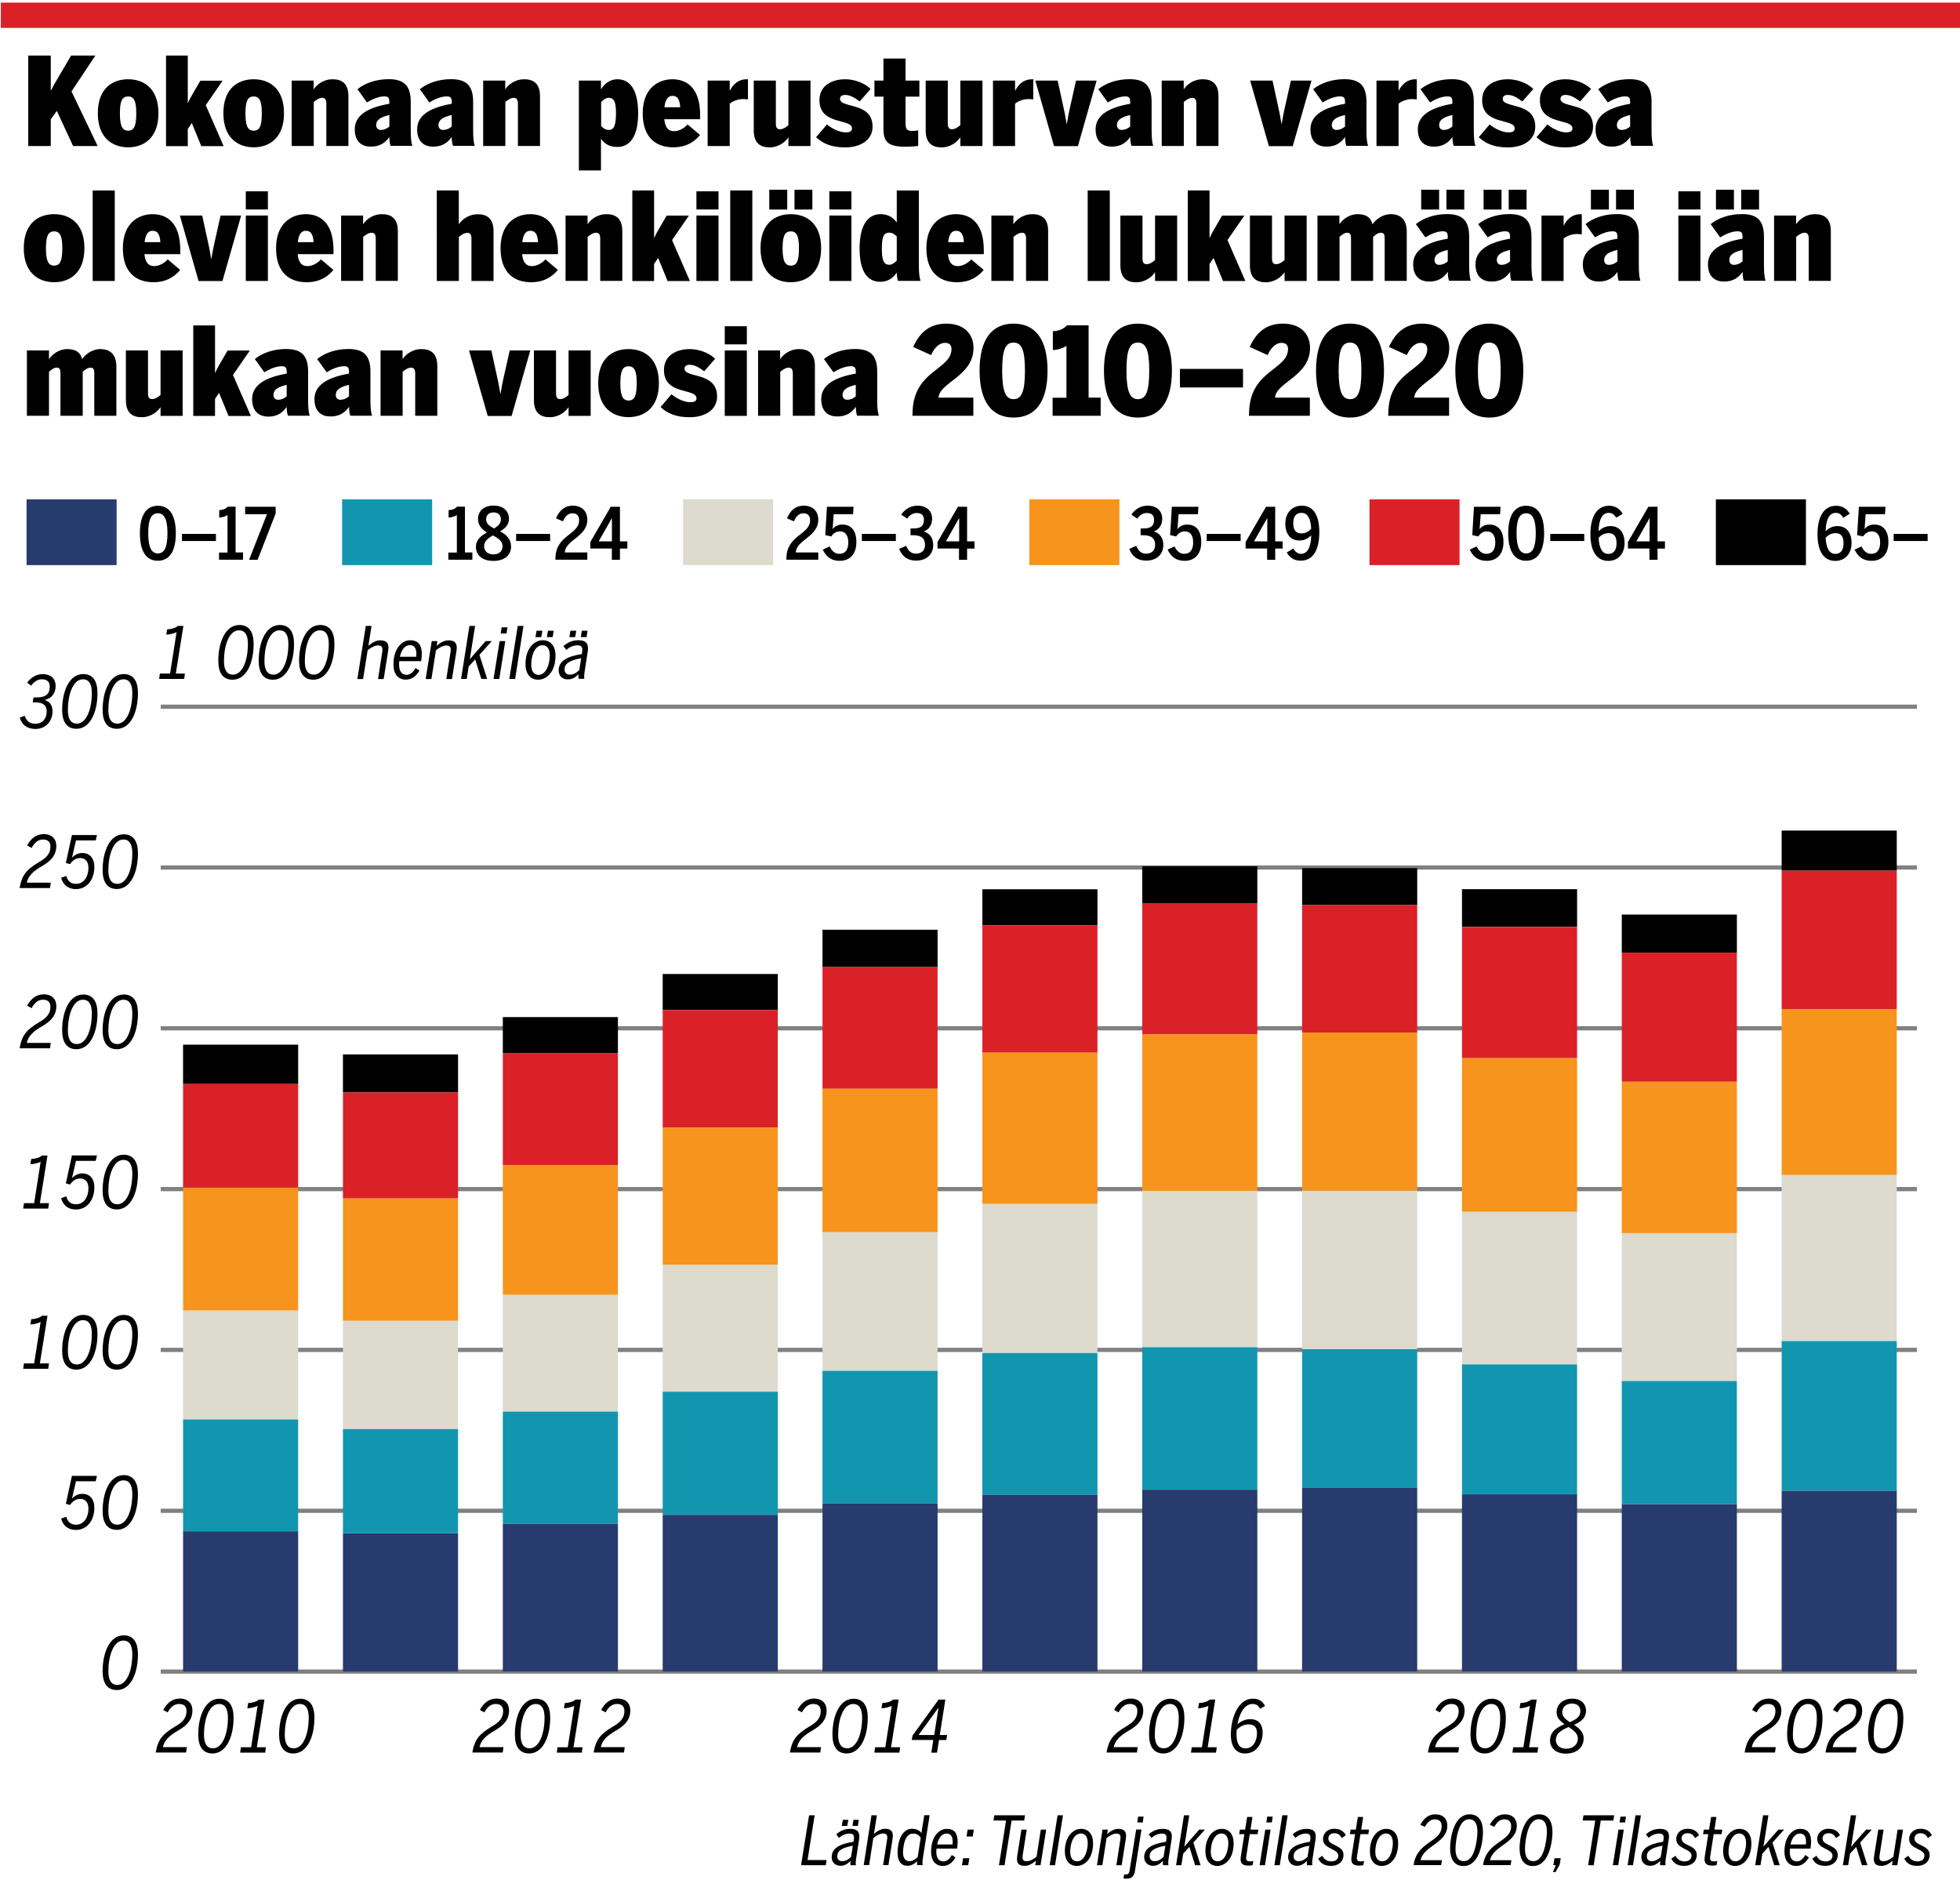 <?xml version="1.0" encoding="utf-8"?>
<!-- Generator: Adobe Illustrator 25.3.1, SVG Export Plug-In . SVG Version: 6.00 Build 0)  -->
<svg version="1.1" id="Layer_1" xmlns="http://www.w3.org/2000/svg" xmlns:xlink="http://www.w3.org/1999/xlink" x="0px" y="0px"
	 viewBox="0 0 232.44 222.93" style="enable-background:new 0 0 232.44 222.93;" xml:space="preserve">
<style type="text/css">
	.st0{fill:none;stroke:#808080;stroke-width:0.5;stroke-miterlimit:10;}
	.st1{fill:#DA2128;}
	.st2{fill:#F7941D;}
	.st3{fill:#DDDACE;}
	.st4{fill:#1296B0;}
	.st5{fill:#273B6F;}
	.st6{fill:none;stroke:#DA2128;stroke-width:3;}
</style>
<g id="_x30_38">
</g>
<g id="Urheilusanomat">
	<g id="_x30_43_1">
	</g>
	<g id="Varit">
		<g id="_x30_01_1_">
		</g>
		<g id="_x30_38_1_">
			<g id="karttavarit">
				<g id="_x30_01">
				</g>
			</g>
			<g id="karttapohja">
				<g id="_x30_01_9_">
				</g>
				<g id="varit">
					<g id="_x30_01_4_">
					</g>
					<g id="_x30_38_2_">
						<g id="karttavarit_2_">
							<g id="_x30_01_3_">
							</g>
						</g>
					</g>
				</g>
			</g>
		</g>
	</g>
</g>
<g>
	<g>
		<g>
			<line class="st0" x1="19.06" y1="198.24" x2="227.33" y2="198.24"/>
			<line class="st0" x1="19.06" y1="179.17" x2="227.33" y2="179.17"/>
			<line class="st0" x1="19.06" y1="160.09" x2="227.33" y2="160.09"/>
			<line class="st0" x1="19.06" y1="141.02" x2="227.33" y2="141.02"/>
			<line class="st0" x1="19.06" y1="121.95" x2="227.33" y2="121.95"/>
			<line class="st0" x1="19.06" y1="102.88" x2="227.33" y2="102.88"/>
			<line class="st0" x1="19.06" y1="83.81" x2="227.33" y2="83.81"/>
		</g>
		<g>
		</g>
	</g>
</g>
<g>
	<g>
		<rect x="21.71" y="123.89" width="13.65" height="4.67"/>
		<rect x="40.67" y="125.05" width="13.65" height="4.51"/>
		<rect x="59.63" y="120.62" width="13.65" height="4.3"/>
		<rect x="78.59" y="115.51" width="13.65" height="4.27"/>
		<rect x="97.54" y="110.26" width="13.65" height="4.43"/>
		<rect x="116.5" y="105.46" width="13.65" height="4.28"/>
		<rect x="135.46" y="102.73" width="13.65" height="4.38"/>
		<rect x="154.42" y="102.95" width="13.65" height="4.39"/>
		<rect x="173.38" y="105.45" width="13.65" height="4.47"/>
		<rect x="192.33" y="108.46" width="13.65" height="4.52"/>
		<rect x="211.29" y="98.5" width="13.65" height="4.76"/>
	</g>
</g>
<g>
	<g>
		<rect x="21.71" y="128.56" class="st1" width="13.65" height="12.29"/>
		<rect x="40.67" y="129.56" class="st1" width="13.65" height="12.57"/>
		<rect x="59.63" y="124.92" class="st1" width="13.65" height="13.28"/>
		<rect x="78.59" y="119.78" class="st1" width="13.65" height="13.93"/>
		<rect x="97.54" y="114.69" class="st1" width="13.65" height="14.43"/>
		<rect x="116.5" y="109.74" class="st1" width="13.65" height="15.1"/>
		<rect x="135.46" y="107.11" class="st1" width="13.65" height="15.57"/>
		<rect x="154.42" y="107.34" class="st1" width="13.65" height="15.11"/>
		<rect x="173.38" y="109.93" class="st1" width="13.65" height="15.56"/>
		<rect x="192.33" y="112.97" class="st1" width="13.65" height="15.32"/>
		<rect x="211.29" y="103.26" class="st1" width="13.65" height="16.4"/>
	</g>
</g>
<g>
	<g>
		<rect x="21.71" y="140.85" class="st2" width="13.65" height="14.58"/>
		<rect x="40.67" y="142.13" class="st2" width="13.65" height="14.51"/>
		<rect x="59.63" y="138.19" class="st2" width="13.65" height="15.38"/>
		<rect x="78.59" y="133.71" class="st2" width="13.65" height="16.3"/>
		<rect x="97.54" y="129.12" class="st2" width="13.65" height="17.02"/>
		<rect x="116.5" y="124.84" class="st2" width="13.65" height="17.95"/>
		<rect x="135.46" y="122.68" class="st2" width="13.65" height="18.57"/>
		<rect x="154.42" y="122.45" class="st2" width="13.65" height="18.77"/>
		<rect x="173.38" y="125.49" class="st2" width="13.65" height="18.23"/>
		<rect x="192.33" y="128.29" class="st2" width="13.65" height="17.95"/>
		<rect x="211.29" y="119.66" class="st2" width="13.65" height="19.69"/>
	</g>
</g>
<g>
	<g>
		<rect x="21.71" y="155.43" class="st3" width="13.65" height="12.91"/>
		<rect x="40.67" y="156.65" class="st3" width="13.65" height="12.84"/>
		<rect x="59.63" y="153.57" class="st3" width="13.65" height="13.84"/>
		<rect x="78.59" y="150.01" class="st3" width="13.65" height="15.05"/>
		<rect x="97.54" y="146.14" class="st3" width="13.65" height="16.43"/>
		<rect x="116.5" y="142.78" class="st3" width="13.65" height="17.67"/>
		<rect x="135.46" y="141.25" class="st3" width="13.65" height="18.52"/>
		<rect x="154.42" y="141.22" class="st3" width="13.65" height="18.79"/>
		<rect x="173.38" y="143.72" class="st3" width="13.65" height="18.09"/>
		<rect x="192.33" y="146.25" class="st3" width="13.65" height="17.53"/>
		<rect x="211.29" y="139.35" class="st3" width="13.65" height="19.68"/>
	</g>
</g>
<g>
	<g>
		<rect x="21.71" y="168.34" class="st4" width="13.65" height="13.26"/>
		<rect x="40.67" y="169.48" class="st4" width="13.65" height="12.37"/>
		<rect x="59.63" y="167.41" class="st4" width="13.65" height="13.3"/>
		<rect x="78.59" y="165.05" class="st4" width="13.65" height="14.59"/>
		<rect x="97.54" y="162.57" class="st4" width="13.65" height="15.74"/>
		<rect x="116.5" y="160.46" class="st4" width="13.65" height="16.8"/>
		<rect x="135.46" y="159.77" class="st4" width="13.65" height="16.9"/>
		<rect x="154.42" y="160.01" class="st4" width="13.65" height="16.45"/>
		<rect x="173.38" y="161.81" class="st4" width="13.65" height="15.41"/>
		<rect x="192.33" y="163.78" class="st4" width="13.65" height="14.61"/>
		<rect x="211.29" y="159.04" class="st4" width="13.65" height="17.75"/>
	</g>
</g>
<g>
	<g>
		<rect x="21.71" y="181.6" class="st5" width="13.65" height="16.64"/>
		<rect x="40.67" y="181.86" class="st5" width="13.65" height="16.38"/>
		<rect x="59.63" y="180.71" class="st5" width="13.65" height="17.52"/>
		<rect x="78.59" y="179.65" class="st5" width="13.65" height="18.59"/>
		<rect x="97.54" y="178.31" class="st5" width="13.65" height="19.93"/>
		<rect x="116.5" y="177.26" class="st5" width="13.65" height="20.98"/>
		<rect x="135.46" y="176.67" class="st5" width="13.65" height="21.57"/>
		<rect x="154.42" y="176.45" class="st5" width="13.65" height="21.78"/>
		<rect x="173.38" y="177.22" class="st5" width="13.65" height="21.01"/>
		<rect x="192.33" y="178.39" class="st5" width="13.65" height="19.84"/>
		<rect x="211.29" y="176.79" class="st5" width="13.65" height="21.45"/>
	</g>
</g>
<g>
	<g>
	</g>
	<g>
	</g>
	<g>
	</g>
	<g>
	</g>
	<g>
	</g>
	<g>
	</g>
</g>
<g>
	<g>
		<path d="M2.34,85.1l0.6-0.21c0.21,0.67,0.62,0.94,1.27,0.94c0.82,0,1.33-0.61,1.33-1.46c0-0.7-0.43-1.07-1.3-1.07H3.88l0.09-0.59
			h0.37c1.09,0,1.56-0.4,1.56-1.29c0-0.49-0.25-0.86-0.94-0.86c-0.5,0-0.92,0.28-1.27,0.76l-0.47-0.37c0.46-0.61,1.09-1,1.81-1
			c1.11,0,1.57,0.64,1.57,1.39c0,0.9-0.5,1.5-1.31,1.67c0.63,0.2,0.94,0.65,0.94,1.34c0,1.22-0.83,2.1-2.04,2.1
			C3.14,86.44,2.56,85.89,2.34,85.1z"/>
		<path d="M7.37,84.19c0-2.17,0.82-4.25,2.5-4.25c1.14,0,1.69,0.82,1.69,2.24c0,2.39-0.93,4.25-2.49,4.25
			C7.92,86.43,7.37,85.6,7.37,84.19z M10.89,82.17c0-1.1-0.38-1.61-1.05-1.61c-1.22,0-1.79,1.89-1.79,3.65
			c0,1.1,0.38,1.61,1.08,1.61C10.2,85.81,10.89,84.21,10.89,82.17z"/>
		<path d="M12.17,84.19c0-2.17,0.82-4.25,2.5-4.25c1.14,0,1.69,0.82,1.69,2.24c0,2.39-0.93,4.25-2.49,4.25
			C12.71,86.43,12.17,85.6,12.17,84.19z M15.69,82.17c0-1.1-0.38-1.61-1.05-1.61c-1.22,0-1.79,1.89-1.79,3.65
			c0,1.1,0.38,1.61,1.08,1.61C15,85.81,15.69,84.21,15.69,82.17z"/>
		<path d="M2.35,105.19c0.25-1.41,0.82-2.09,2.29-2.96c0.87-0.49,1.34-1.01,1.34-1.83c0-0.54-0.29-0.84-0.88-0.84
			c-0.5,0-0.96,0.27-1.35,1l-0.53-0.29c0.48-0.92,1.18-1.35,1.96-1.35c0.99,0,1.5,0.59,1.5,1.4c0,1.13-0.67,1.8-1.71,2.4
			c-1.02,0.59-1.64,1.16-1.79,1.96h2.84l-0.09,0.64h-3.6L2.35,105.19z"/>
		<path d="M7.25,104.09l0.61-0.21c0.16,0.58,0.5,0.94,1.16,0.94c0.98,0,1.47-0.94,1.47-1.9c0-0.73-0.36-1.16-0.97-1.16
			c-0.5,0-0.89,0.25-1.22,0.72l-0.49-0.14l0.72-3.31h2.97l-0.15,0.64H9.01l-0.47,2.05c0.31-0.33,0.71-0.56,1.21-0.56
			c0.9,0,1.44,0.62,1.44,1.66c0,1.52-0.89,2.62-2.18,2.62C7.98,105.44,7.43,104.82,7.25,104.09z"/>
		<path d="M12.17,103.19c0-2.17,0.82-4.25,2.5-4.25c1.14,0,1.69,0.82,1.69,2.24c0,2.39-0.93,4.25-2.49,4.25
			C12.71,105.43,12.17,104.6,12.17,103.19z M15.69,101.17c0-1.1-0.38-1.61-1.05-1.61c-1.22,0-1.79,1.89-1.79,3.65
			c0,1.1,0.38,1.61,1.08,1.61C15,104.81,15.69,103.21,15.69,101.17z"/>
		<path d="M2.35,124.19c0.25-1.41,0.82-2.09,2.29-2.96c0.87-0.49,1.34-1.01,1.34-1.83c0-0.54-0.29-0.84-0.88-0.84
			c-0.5,0-0.96,0.27-1.35,1l-0.53-0.29c0.48-0.92,1.18-1.35,1.96-1.35c0.99,0,1.5,0.59,1.5,1.4c0,1.13-0.67,1.8-1.71,2.4
			c-1.02,0.59-1.64,1.16-1.79,1.96h2.84l-0.09,0.64h-3.6L2.35,124.19z"/>
		<path d="M7.37,122.19c0-2.17,0.82-4.25,2.5-4.25c1.14,0,1.69,0.82,1.69,2.24c0,2.39-0.93,4.25-2.49,4.25
			C7.92,124.43,7.37,123.6,7.37,122.19z M10.89,120.17c0-1.1-0.38-1.61-1.05-1.61c-1.22,0-1.79,1.89-1.79,3.65
			c0,1.1,0.38,1.61,1.08,1.61C10.2,123.81,10.89,122.21,10.89,120.17z"/>
		<path d="M12.17,122.19c0-2.17,0.82-4.25,2.5-4.25c1.14,0,1.69,0.82,1.69,2.24c0,2.39-0.93,4.25-2.49,4.25
			C12.71,124.43,12.17,123.6,12.17,122.19z M15.69,120.17c0-1.1-0.38-1.61-1.05-1.61c-1.22,0-1.79,1.89-1.79,3.65
			c0,1.1,0.38,1.61,1.08,1.61C15,123.81,15.69,122.21,15.69,120.17z"/>
		<path d="M2.84,142.69h1.21l0.77-4.91c-0.29,0.16-0.87,0.29-1.22,0.29l0.1-0.62c0.46-0.02,0.99-0.14,1.27-0.41h0.66l-0.9,5.65h1.08
			l-0.09,0.64H2.75L2.84,142.69z"/>
		<path d="M7.25,142.09l0.61-0.21c0.16,0.58,0.5,0.94,1.16,0.94c0.98,0,1.47-0.94,1.47-1.9c0-0.73-0.36-1.16-0.97-1.16
			c-0.5,0-0.89,0.25-1.22,0.72l-0.49-0.14l0.72-3.31h2.97l-0.15,0.64H9.01l-0.47,2.05c0.31-0.33,0.71-0.56,1.21-0.56
			c0.9,0,1.44,0.62,1.44,1.66c0,1.52-0.89,2.62-2.18,2.62C7.98,143.44,7.43,142.82,7.25,142.09z"/>
		<path d="M12.17,141.19c0-2.17,0.82-4.25,2.5-4.25c1.14,0,1.69,0.82,1.69,2.24c0,2.39-0.93,4.25-2.49,4.25
			C12.71,143.43,12.17,142.6,12.17,141.19z M15.69,139.17c0-1.1-0.38-1.61-1.05-1.61c-1.22,0-1.79,1.89-1.79,3.65
			c0,1.1,0.38,1.61,1.08,1.61C15,142.81,15.69,141.21,15.69,139.17z"/>
		<path d="M2.84,161.69h1.21l0.77-4.91c-0.29,0.16-0.87,0.29-1.22,0.29l0.1-0.62c0.46-0.02,0.99-0.14,1.27-0.41h0.66l-0.9,5.65h1.08
			l-0.09,0.64H2.75L2.84,161.69z"/>
		<path d="M7.37,160.19c0-2.17,0.82-4.25,2.5-4.25c1.14,0,1.69,0.82,1.69,2.24c0,2.39-0.93,4.25-2.49,4.25
			C7.92,162.43,7.37,161.6,7.37,160.19z M10.89,158.17c0-1.1-0.38-1.61-1.05-1.61c-1.22,0-1.79,1.89-1.79,3.65
			c0,1.1,0.38,1.61,1.08,1.61C10.2,161.81,10.89,160.21,10.89,158.17z"/>
		<path d="M12.17,160.19c0-2.17,0.82-4.25,2.5-4.25c1.14,0,1.69,0.82,1.69,2.24c0,2.39-0.93,4.25-2.49,4.25
			C12.71,162.43,12.17,161.6,12.17,160.19z M15.69,158.17c0-1.1-0.38-1.61-1.05-1.61c-1.22,0-1.79,1.89-1.79,3.65
			c0,1.1,0.38,1.61,1.08,1.61C15,161.81,15.69,160.21,15.69,158.17z"/>
		<path d="M7.25,180.09l0.61-0.21c0.16,0.58,0.5,0.94,1.16,0.94c0.98,0,1.47-0.94,1.47-1.9c0-0.73-0.36-1.16-0.97-1.16
			c-0.5,0-0.89,0.25-1.22,0.72l-0.49-0.14l0.72-3.31h2.97l-0.15,0.64H9.01l-0.47,2.05c0.31-0.33,0.71-0.56,1.21-0.56
			c0.9,0,1.44,0.62,1.44,1.66c0,1.52-0.89,2.62-2.18,2.62C7.98,181.44,7.43,180.82,7.25,180.09z"/>
		<path d="M12.17,179.19c0-2.17,0.82-4.25,2.5-4.25c1.14,0,1.69,0.82,1.69,2.24c0,2.39-0.93,4.25-2.49,4.25
			C12.71,181.43,12.17,180.6,12.17,179.19z M15.69,177.17c0-1.1-0.38-1.61-1.05-1.61c-1.22,0-1.79,1.89-1.79,3.65
			c0,1.1,0.38,1.61,1.08,1.61C15,180.81,15.69,179.21,15.69,177.17z"/>
		<path d="M12.17,198.19c0-2.17,0.82-4.25,2.5-4.25c1.14,0,1.69,0.82,1.69,2.24c0,2.39-0.93,4.25-2.49,4.25
			C12.71,200.43,12.17,199.6,12.17,198.19z M15.69,196.17c0-1.1-0.38-1.61-1.05-1.61c-1.22,0-1.79,1.89-1.79,3.65
			c0,1.1,0.38,1.61,1.08,1.61C15,199.81,15.69,198.21,15.69,196.17z"/>
	</g>
</g>
<g>
	<path d="M3.35,6.59h2.67v4.19C6.2,10.42,6.59,9.7,6.84,9.3l1.59-2.71h2.88l-2.83,4.25l3.1,6.48H8.67l-1.93-4.17l-0.72,1v3.17H3.35
		V6.59z"/>
	<path d="M11.6,13.44c0-3.03,1.8-4.04,3.6-4.04c1.78,0,3.59,1.01,3.59,4.04c0,2.99-1.81,4.03-3.59,4.03
		C13.41,17.47,11.6,16.43,11.6,13.44z M16.16,13.44c0-1.35-0.22-2-0.97-2c-0.71,0-0.97,0.55-0.97,2c0,1.36,0.22,2.06,0.97,2.06
		C15.92,15.5,16.16,14.92,16.16,13.44z"/>
	<path d="M19.69,6.59h2.58v5.67c0.13-0.32,0.33-0.71,0.55-1.07l0.94-1.62h2.64l-2,2.9l2.12,4.86h-2.65l-1.12-2.74l-0.48,0.71v2.03
		h-2.58V6.59z"/>
	<path d="M26.49,13.44c0-3.03,1.8-4.04,3.6-4.04c1.78,0,3.59,1.01,3.59,4.04c0,2.99-1.81,4.03-3.59,4.03
		C28.3,17.47,26.49,16.43,26.49,13.44z M31.05,13.44c0-1.35-0.22-2-0.97-2c-0.71,0-0.97,0.55-0.97,2c0,1.36,0.22,2.06,0.97,2.06
		C30.81,15.5,31.05,14.92,31.05,13.44z"/>
	<path d="M34.58,9.56h2.62v1.04c0.32-0.51,1.1-1.2,2.25-1.2c1.04,0,1.87,0.46,1.87,2v5.91H38.7v-5.04c0-0.44-0.15-0.67-0.49-0.67
		c-0.38,0-0.75,0.29-1,0.49v5.22h-2.62V9.56z"/>
	<path d="M42.07,15.33c0-1.77,1.77-2.62,4.1-3.02v-0.23c0-0.44-0.1-0.65-0.59-0.65c-0.71,0-1.54,0.39-2.06,0.72l-1.13-1.57
		c0.93-0.75,2.25-1.19,3.71-1.19c1.84,0,2.61,0.8,2.61,2.68v3.35c0,0.93,0.06,1.49,0.19,1.88h-2.58c-0.09-0.28-0.14-0.59-0.14-1.06
		c-0.51,0.74-1.2,1.15-2.19,1.15C42.99,17.4,42.07,16.88,42.07,15.33z M46.18,15v-1.36c-1.09,0.25-1.57,0.61-1.57,1.19
		c0,0.38,0.23,0.58,0.55,0.58C45.67,15.4,45.99,15.16,46.18,15z"/>
	<path d="M49.47,15.33c0-1.77,1.77-2.62,4.1-3.02v-0.23c0-0.44-0.1-0.65-0.59-0.65c-0.71,0-1.54,0.39-2.06,0.72l-1.13-1.57
		c0.93-0.75,2.25-1.19,3.71-1.19c1.84,0,2.61,0.8,2.61,2.68v3.35c0,0.93,0.06,1.49,0.19,1.88h-2.58c-0.09-0.28-0.15-0.59-0.15-1.06
		c-0.51,0.74-1.2,1.15-2.19,1.15C50.38,17.4,49.47,16.88,49.47,15.33z M53.57,15v-1.36c-1.09,0.25-1.57,0.61-1.57,1.19
		c0,0.38,0.23,0.58,0.55,0.58C53.06,15.4,53.38,15.16,53.57,15z"/>
	<path d="M57.3,9.56h2.62v1.04c0.32-0.51,1.1-1.2,2.25-1.2c1.04,0,1.87,0.46,1.87,2v5.91h-2.62v-5.04c0-0.44-0.15-0.67-0.49-0.67
		c-0.38,0-0.75,0.29-1,0.49v5.22H57.3V9.56z"/>
	<path d="M68.65,9.56h2.62v1.03c0.38-0.59,0.99-1.19,1.96-1.19c1.49,0,2.45,1.28,2.45,4.03c0,2.75-0.97,4-2.48,4
		c-0.87,0-1.49-0.35-1.93-0.96v3.74h-2.62V9.56z M73.05,13.44c0-1.26-0.17-1.84-0.88-1.84c-0.36,0-0.71,0.32-0.88,0.51v2.84
		c0.28,0.26,0.52,0.46,0.9,0.46C72.83,15.42,73.05,14.81,73.05,13.44z"/>
	<path d="M76.22,13.44c0-3.04,1.91-4.04,3.52-4.04c1.77,0,3.29,1.09,3.29,4.26v0.48h-4.25c0.1,1.04,0.51,1.42,1.17,1.42
		c0.65,0,1.3-0.45,1.59-0.8l1.48,1.25c-0.72,0.87-1.7,1.46-3.19,1.46C77.89,17.47,76.22,16.4,76.22,13.44z M80.67,12.72
		c-0.07-1.04-0.39-1.35-0.93-1.35c-0.46,0-0.83,0.32-0.94,1.35H80.67z"/>
	<path d="M83.92,9.56h2.62v1.17h0.03c0.3-0.59,0.88-1.33,2.01-1.33c0.04,0,0.12,0.01,0.12,0.01v2.38c-0.09-0.01-0.42-0.04-0.55-0.04
		c-0.75,0-1.28,0.29-1.61,0.54v5.03h-2.62V9.56z"/>
	<path d="M89.39,15.47V9.56h2.62v5.1c0,0.44,0.13,0.67,0.49,0.67c0.38,0,0.74-0.26,1-0.49V9.56h2.62v7.76h-2.62v-1.04
		c-0.33,0.51-1.12,1.2-2.25,1.2C90.2,17.47,89.39,17.01,89.39,15.47z"/>
	<path d="M96.78,16.27l1.29-1.51c0.67,0.55,1.55,0.94,2.22,0.94c0.43,0,0.75-0.1,0.75-0.46c0-1.25-3.86-0.32-3.86-3.36
		c0-1.74,1.48-2.48,3.07-2.48c0.99,0,2.22,0.39,3,1.15l-1.3,1.48c-0.67-0.51-1.2-0.77-1.71-0.77c-0.36,0-0.62,0.13-0.62,0.46
		c0,1.17,3.86,0.32,3.86,3.3c0,1.67-1.55,2.46-3.23,2.46C98.65,17.49,97.59,17.04,96.78,16.27z"/>
	<path d="M104.77,15.29v-3.83h-1.07v-1.9h1.07V6.94h2.62v2.62h1.64v1.9h-1.64v3.13c0,0.8,0.19,0.94,0.86,0.94
		c0.22,0,0.55-0.04,0.64-0.07v1.84c-0.13,0.04-0.97,0.1-1.55,0.1C105.21,17.4,104.77,16.71,104.77,15.29z"/>
	<path d="M109.78,15.47V9.56h2.62v5.1c0,0.44,0.13,0.67,0.49,0.67c0.38,0,0.74-0.26,1-0.49V9.56h2.62v7.76h-2.62v-1.04
		c-0.33,0.51-1.12,1.2-2.25,1.2C110.59,17.47,109.78,17.01,109.78,15.47z"/>
	<path d="M117.76,9.56h2.62v1.17h0.03c0.3-0.59,0.88-1.33,2.01-1.33c0.04,0,0.12,0.01,0.12,0.01v2.38
		c-0.09-0.01-0.42-0.04-0.55-0.04c-0.75,0-1.28,0.29-1.61,0.54v5.03h-2.62V9.56z"/>
	<path d="M122.78,9.56h2.65l0.65,2.99c0.16,0.71,0.26,1.17,0.41,2.13h0.03c0.15-0.93,0.25-1.41,0.41-2.1l0.68-3.02h2.44l-2.22,7.77
		H125L122.78,9.56z"/>
	<path d="M129.93,15.33c0-1.77,1.77-2.62,4.1-3.02v-0.23c0-0.44-0.1-0.65-0.59-0.65c-0.71,0-1.54,0.39-2.06,0.72l-1.13-1.57
		c0.93-0.75,2.25-1.19,3.71-1.19c1.84,0,2.61,0.8,2.61,2.68v3.35c0,0.93,0.06,1.49,0.19,1.88h-2.58c-0.09-0.28-0.14-0.59-0.14-1.06
		c-0.51,0.74-1.2,1.15-2.19,1.15C130.84,17.4,129.93,16.88,129.93,15.33z M134.03,15v-1.36c-1.09,0.25-1.57,0.61-1.57,1.19
		c0,0.38,0.23,0.58,0.55,0.58C133.52,15.4,133.84,15.16,134.03,15z"/>
	<path d="M137.76,9.56h2.62v1.04c0.32-0.51,1.1-1.2,2.25-1.2c1.04,0,1.87,0.46,1.87,2v5.91h-2.62v-5.04c0-0.44-0.15-0.67-0.49-0.67
		c-0.38,0-0.75,0.29-1,0.49v5.22h-2.62V9.56z"/>
	<path d="M148.26,9.56h2.65l0.65,2.99c0.16,0.71,0.26,1.17,0.41,2.13H152c0.15-0.93,0.25-1.41,0.41-2.1l0.68-3.02h2.44l-2.22,7.77
		h-2.83L148.26,9.56z"/>
	<path d="M155.41,15.33c0-1.77,1.77-2.62,4.1-3.02v-0.23c0-0.44-0.1-0.65-0.59-0.65c-0.71,0-1.54,0.39-2.06,0.72l-1.13-1.57
		c0.93-0.75,2.25-1.19,3.71-1.19c1.84,0,2.61,0.8,2.61,2.68v3.35c0,0.93,0.06,1.49,0.19,1.88h-2.58c-0.09-0.28-0.14-0.59-0.14-1.06
		c-0.51,0.74-1.2,1.15-2.19,1.15C156.32,17.4,155.41,16.88,155.41,15.33z M159.51,15v-1.36c-1.09,0.25-1.57,0.61-1.57,1.19
		c0,0.38,0.23,0.58,0.55,0.58C159,15.4,159.32,15.16,159.51,15z"/>
	<path d="M163.24,9.56h2.62v1.17h0.03c0.3-0.59,0.88-1.33,2.01-1.33c0.04,0,0.12,0.01,0.12,0.01v2.38
		c-0.09-0.01-0.42-0.04-0.55-0.04c-0.75,0-1.28,0.29-1.61,0.54v5.03h-2.62V9.56z"/>
	<path d="M168.14,15.33c0-1.77,1.77-2.62,4.1-3.02v-0.23c0-0.44-0.1-0.65-0.59-0.65c-0.71,0-1.54,0.39-2.06,0.72l-1.13-1.57
		c0.93-0.75,2.25-1.19,3.71-1.19c1.84,0,2.61,0.8,2.61,2.68v3.35c0,0.93,0.06,1.49,0.19,1.88h-2.58c-0.09-0.28-0.14-0.59-0.14-1.06
		c-0.51,0.74-1.2,1.15-2.19,1.15C169.05,17.4,168.14,16.88,168.14,15.33z M172.24,15v-1.36c-1.09,0.25-1.57,0.61-1.57,1.19
		c0,0.38,0.23,0.58,0.55,0.58C171.73,15.4,172.05,15.16,172.24,15z"/>
	<path d="M175.37,16.27l1.29-1.51c0.67,0.55,1.55,0.94,2.22,0.94c0.43,0,0.75-0.1,0.75-0.46c0-1.25-3.86-0.32-3.86-3.36
		c0-1.74,1.48-2.48,3.07-2.48c0.99,0,2.22,0.39,3,1.15l-1.3,1.48c-0.67-0.51-1.2-0.77-1.71-0.77c-0.36,0-0.62,0.13-0.62,0.46
		c0,1.17,3.86,0.32,3.86,3.3c0,1.67-1.55,2.46-3.23,2.46C177.24,17.49,176.18,17.04,175.37,16.27z"/>
	<path d="M182.22,16.27l1.29-1.51c0.67,0.55,1.55,0.94,2.22,0.94c0.43,0,0.75-0.1,0.75-0.46c0-1.25-3.86-0.32-3.86-3.36
		c0-1.74,1.48-2.48,3.07-2.48c0.99,0,2.22,0.39,3,1.15l-1.3,1.48c-0.67-0.51-1.2-0.77-1.71-0.77c-0.36,0-0.62,0.13-0.62,0.46
		c0,1.17,3.86,0.32,3.86,3.3c0,1.67-1.55,2.46-3.23,2.46C184.09,17.49,183.03,17.04,182.22,16.27z"/>
	<path d="M189.22,15.33c0-1.77,1.77-2.62,4.1-3.02v-0.23c0-0.44-0.1-0.65-0.59-0.65c-0.71,0-1.54,0.39-2.06,0.72l-1.13-1.57
		c0.93-0.75,2.25-1.19,3.71-1.19c1.84,0,2.61,0.8,2.61,2.68v3.35c0,0.93,0.06,1.49,0.19,1.88h-2.58c-0.09-0.28-0.14-0.59-0.14-1.06
		c-0.51,0.74-1.2,1.15-2.19,1.15C190.13,17.4,189.22,16.88,189.22,15.33z M193.32,15v-1.36c-1.09,0.25-1.57,0.61-1.57,1.19
		c0,0.38,0.23,0.58,0.55,0.58C192.81,15.4,193.13,15.16,193.32,15z"/>
	<path d="M2.82,29.44c0-3.03,1.8-4.04,3.6-4.04c1.78,0,3.59,1.01,3.59,4.04c0,2.99-1.81,4.03-3.59,4.03
		C4.64,33.47,2.82,32.43,2.82,29.44z M7.39,29.44c0-1.35-0.22-2-0.97-2c-0.71,0-0.97,0.55-0.97,2c0,1.36,0.22,2.06,0.97,2.06
		C7.14,31.5,7.39,30.92,7.39,29.44z"/>
	<path d="M10.99,22.59h2.62v10.73h-2.62V22.59z"/>
	<path d="M14.57,29.44c0-3.04,1.91-4.04,3.52-4.04c1.77,0,3.29,1.09,3.29,4.26v0.48h-4.25c0.1,1.04,0.51,1.42,1.17,1.42
		c0.65,0,1.3-0.45,1.59-0.8l1.48,1.25c-0.73,0.87-1.7,1.46-3.19,1.46C16.24,33.47,14.57,32.4,14.57,29.44z M19.02,28.72
		c-0.07-1.04-0.39-1.35-0.93-1.35c-0.46,0-0.83,0.32-0.94,1.35H19.02z"/>
	<path d="M21.33,25.56h2.65l0.65,2.99c0.16,0.71,0.26,1.17,0.41,2.13h0.03c0.15-0.93,0.25-1.41,0.41-2.1l0.68-3.02h2.44l-2.22,7.77
		h-2.83L21.33,25.56z"/>
	<path d="M29.15,22.69h2.62v2.15h-2.62V22.69z M29.15,25.56h2.62v7.76h-2.62V25.56z"/>
	<path d="M32.74,29.44c0-3.04,1.91-4.04,3.52-4.04c1.77,0,3.29,1.09,3.29,4.26v0.48H35.3c0.1,1.04,0.51,1.42,1.17,1.42
		c0.65,0,1.3-0.45,1.59-0.8l1.48,1.25c-0.72,0.87-1.7,1.46-3.19,1.46C34.4,33.47,32.74,32.4,32.74,29.44z M37.19,28.72
		c-0.07-1.04-0.39-1.35-0.93-1.35c-0.46,0-0.83,0.32-0.94,1.35H37.19z"/>
	<path d="M40.44,25.56h2.62v1.04c0.32-0.51,1.1-1.2,2.25-1.2c1.04,0,1.87,0.46,1.87,2v5.91h-2.62v-5.04c0-0.44-0.15-0.67-0.49-0.67
		c-0.38,0-0.75,0.29-1,0.49v5.22h-2.62V25.56z"/>
	<path d="M51.79,22.59h2.62v4.02c0.32-0.51,1.1-1.2,2.25-1.2c1.04,0,1.87,0.46,1.87,2v5.91h-2.62v-5.04c0-0.44-0.15-0.67-0.49-0.67
		c-0.38,0-0.75,0.29-1,0.49v5.22h-2.62V22.59z"/>
	<path d="M59.36,29.44c0-3.04,1.91-4.04,3.52-4.04c1.77,0,3.29,1.09,3.29,4.26v0.48h-4.25c0.1,1.04,0.51,1.42,1.17,1.42
		c0.65,0,1.3-0.45,1.59-0.8l1.48,1.25c-0.73,0.87-1.7,1.46-3.19,1.46C61.03,33.47,59.36,32.4,59.36,29.44z M63.81,28.72
		c-0.07-1.04-0.39-1.35-0.93-1.35c-0.46,0-0.83,0.32-0.94,1.35H63.81z"/>
	<path d="M67.06,25.56h2.62v1.04c0.32-0.51,1.1-1.2,2.25-1.2c1.04,0,1.87,0.46,1.87,2v5.91h-2.62v-5.04c0-0.44-0.15-0.67-0.49-0.67
		c-0.38,0-0.75,0.29-1,0.49v5.22h-2.62V25.56z"/>
	<path d="M74.99,22.59h2.58v5.67c0.13-0.32,0.33-0.71,0.55-1.07l0.94-1.62h2.64l-2,2.9l2.12,4.86h-2.65l-1.12-2.74l-0.48,0.71v2.03
		h-2.58V22.59z"/>
	<path d="M82.59,22.69h2.62v2.15h-2.62V22.69z M82.59,25.56h2.62v7.76h-2.62V25.56z"/>
	<path d="M86.6,22.59h2.62v10.73H86.6V22.59z"/>
	<path d="M90.19,29.44c0-3.03,1.8-4.04,3.59-4.04c1.78,0,3.6,1.01,3.6,4.04c0,2.99-1.81,4.03-3.6,4.03
		C92,33.47,90.19,32.43,90.19,29.44z M91.23,22.5h2.13v2.35h-2.13V22.5z M94.75,29.44c0-1.35-0.22-2-0.97-2
		c-0.71,0-0.97,0.55-0.97,2c0,1.36,0.22,2.06,0.97,2.06C94.51,31.5,94.75,30.92,94.75,29.44z M94.22,22.5h2.12v2.35h-2.12V22.5z"/>
	<path d="M98.35,22.69h2.62v2.15h-2.62V22.69z M98.35,25.56h2.62v7.76h-2.62V25.56z"/>
	<path d="M101.94,29.47c0-2.75,0.97-4.07,2.48-4.07c0.88,0,1.51,0.38,1.93,0.99v-3.8h2.62v8.84c0,0.93,0.06,1.49,0.2,1.88h-2.68
		c-0.09-0.2-0.14-0.77-0.14-0.99c-0.38,0.58-1,1.1-1.94,1.1C102.9,33.43,101.94,32.24,101.94,29.47z M106.35,30.91v-2.86
		c-0.23-0.25-0.52-0.46-0.9-0.46c-0.67,0-0.87,0.54-0.87,1.87c0,1.29,0.17,1.94,0.88,1.94C105.83,31.4,106.15,31.11,106.35,30.91z"
		/>
	<path d="M109.86,29.44c0-3.04,1.91-4.04,3.52-4.04c1.77,0,3.29,1.09,3.29,4.26v0.48h-4.25c0.1,1.04,0.51,1.42,1.17,1.42
		c0.65,0,1.3-0.45,1.59-0.8l1.48,1.25c-0.72,0.87-1.7,1.46-3.19,1.46C111.53,33.47,109.86,32.4,109.86,29.44z M114.31,28.72
		c-0.07-1.04-0.39-1.35-0.93-1.35c-0.46,0-0.83,0.32-0.94,1.35H114.31z"/>
	<path d="M117.56,25.56h2.62v1.04c0.32-0.51,1.1-1.2,2.25-1.2c1.04,0,1.87,0.46,1.87,2v5.91h-2.62v-5.04c0-0.44-0.15-0.67-0.49-0.67
		c-0.38,0-0.75,0.29-1,0.49v5.22h-2.62V25.56z"/>
	<path d="M128.99,22.59h2.62v10.73h-2.62V22.59z"/>
	<path d="M132.87,31.47v-5.91h2.62v5.1c0,0.44,0.13,0.67,0.49,0.67c0.38,0,0.74-0.26,1-0.49v-5.28h2.62v7.76h-2.62v-1.04
		c-0.33,0.51-1.12,1.2-2.25,1.2C133.68,33.47,132.87,33.01,132.87,31.47z"/>
	<path d="M140.86,22.59h2.58v5.67c0.13-0.32,0.33-0.71,0.55-1.07l0.94-1.62h2.64l-2,2.9l2.12,4.86h-2.65l-1.12-2.74l-0.48,0.71v2.03
		h-2.58V22.59z"/>
	<path d="M148.23,31.47v-5.91h2.62v5.1c0,0.44,0.13,0.67,0.49,0.67c0.38,0,0.74-0.26,1-0.49v-5.28h2.62v7.76h-2.62v-1.04
		c-0.33,0.51-1.12,1.2-2.25,1.2C149.04,33.47,148.23,33.01,148.23,31.47z"/>
	<path d="M156.22,25.56h2.62v1.04c0.32-0.51,1.13-1.2,2.15-1.2c1.04,0,1.58,0.39,1.77,1.2c0.35-0.52,1.16-1.2,2.16-1.2
		c1.29,0,1.91,0.75,1.91,2.1v5.81h-2.62v-5.04c0-0.44-0.07-0.67-0.46-0.67c-0.35,0-0.68,0.29-0.91,0.49v5.22h-2.62v-5.04
		c0-0.44-0.07-0.67-0.45-0.67c-0.35,0-0.67,0.28-0.91,0.49v5.22h-2.62V25.56z"/>
	<path d="M167.59,31.33c0-1.77,1.77-2.62,4.1-3.02v-0.23c0-0.44-0.1-0.65-0.59-0.65c-0.71,0-1.54,0.39-2.06,0.72l-1.13-1.57
		c0.93-0.75,2.25-1.19,3.71-1.19c1.84,0,2.61,0.8,2.61,2.68v3.35c0,0.93,0.06,1.49,0.19,1.88h-2.58c-0.09-0.28-0.14-0.59-0.14-1.06
		c-0.51,0.74-1.2,1.15-2.19,1.15C168.5,33.4,167.59,32.88,167.59,31.33z M168.54,22.5h2.13v2.35h-2.13V22.5z M171.69,31v-1.36
		c-1.09,0.25-1.57,0.61-1.57,1.19c0,0.38,0.23,0.58,0.55,0.58C171.18,31.4,171.5,31.16,171.69,31z M171.53,22.5h2.12v2.35h-2.12
		V22.5z"/>
	<path d="M174.98,31.33c0-1.77,1.77-2.62,4.1-3.02v-0.23c0-0.44-0.1-0.65-0.59-0.65c-0.71,0-1.54,0.39-2.06,0.72l-1.13-1.57
		c0.93-0.75,2.25-1.19,3.71-1.19c1.84,0,2.61,0.8,2.61,2.68v3.35c0,0.93,0.06,1.49,0.19,1.88h-2.58c-0.09-0.28-0.14-0.59-0.14-1.06
		c-0.51,0.74-1.2,1.15-2.19,1.15C175.89,33.4,174.98,32.88,174.98,31.33z M175.94,22.5h2.13v2.35h-2.13V22.5z M179.08,31v-1.36
		c-1.09,0.25-1.57,0.61-1.57,1.19c0,0.38,0.23,0.58,0.55,0.58C178.58,31.4,178.89,31.16,179.08,31z M178.92,22.5h2.12v2.35h-2.12
		V22.5z"/>
	<path d="M182.81,25.56h2.62v1.17h0.03c0.3-0.59,0.88-1.33,2.01-1.33c0.04,0,0.12,0.01,0.12,0.01v2.38
		c-0.09-0.01-0.42-0.04-0.55-0.04c-0.75,0-1.28,0.29-1.61,0.54v5.03h-2.62V25.56z"/>
	<path d="M187.71,31.33c0-1.77,1.77-2.62,4.1-3.02v-0.23c0-0.44-0.1-0.65-0.59-0.65c-0.71,0-1.54,0.39-2.06,0.72l-1.13-1.57
		c0.93-0.75,2.25-1.19,3.71-1.19c1.84,0,2.61,0.8,2.61,2.68v3.35c0,0.93,0.06,1.49,0.19,1.88h-2.58c-0.09-0.28-0.14-0.59-0.14-1.06
		c-0.51,0.74-1.2,1.15-2.19,1.15C188.63,33.4,187.71,32.88,187.71,31.33z M188.67,22.5h2.13v2.35h-2.13V22.5z M191.81,31v-1.36
		c-1.09,0.25-1.57,0.61-1.57,1.19c0,0.38,0.23,0.58,0.55,0.58C191.31,31.4,191.63,31.16,191.81,31z M191.65,22.5h2.12v2.35h-2.12
		V22.5z"/>
	<path d="M199.04,22.69h2.62v2.15h-2.62V22.69z M199.04,25.56h2.62v7.76h-2.62V25.56z"/>
	<path d="M202.55,31.33c0-1.77,1.77-2.62,4.1-3.02v-0.23c0-0.44-0.1-0.65-0.59-0.65c-0.71,0-1.54,0.39-2.06,0.72l-1.13-1.57
		c0.93-0.75,2.25-1.19,3.71-1.19c1.84,0,2.61,0.8,2.61,2.68v3.35c0,0.93,0.06,1.49,0.19,1.88h-2.58c-0.09-0.28-0.14-0.59-0.14-1.06
		c-0.51,0.74-1.2,1.15-2.19,1.15C203.46,33.4,202.55,32.88,202.55,31.33z M203.5,22.5h2.13v2.35h-2.13V22.5z M206.65,31v-1.36
		c-1.09,0.25-1.57,0.61-1.57,1.19c0,0.38,0.23,0.58,0.55,0.58C206.14,31.4,206.46,31.16,206.65,31z M206.49,22.5h2.12v2.35h-2.12
		V22.5z"/>
	<path d="M210.37,25.56H213v1.04c0.32-0.51,1.1-1.2,2.25-1.2c1.04,0,1.87,0.46,1.87,2v5.91h-2.62v-5.04c0-0.44-0.15-0.67-0.49-0.67
		c-0.38,0-0.75,0.29-1,0.49v5.22h-2.62V25.56z"/>
	<path d="M3.19,41.56h2.62v1.04c0.32-0.51,1.13-1.2,2.15-1.2c1.04,0,1.58,0.39,1.77,1.2c0.35-0.52,1.16-1.2,2.16-1.2
		c1.29,0,1.91,0.75,1.91,2.1v5.81h-2.62v-5.04c0-0.44-0.07-0.67-0.46-0.67c-0.35,0-0.68,0.29-0.91,0.49v5.22H7.17v-5.04
		c0-0.44-0.07-0.67-0.45-0.67c-0.35,0-0.67,0.28-0.91,0.49v5.22H3.19V41.56z"/>
	<path d="M14.93,47.47v-5.91h2.62v5.1c0,0.44,0.13,0.67,0.49,0.67c0.38,0,0.74-0.26,1-0.49v-5.28h2.62v7.76h-2.62v-1.04
		c-0.33,0.51-1.12,1.2-2.25,1.2C15.74,49.47,14.93,49.01,14.93,47.47z"/>
	<path d="M22.92,38.59h2.58v5.67c0.13-0.32,0.33-0.71,0.55-1.07l0.94-1.62h2.64l-2,2.9l2.12,4.86H27.1l-1.12-2.74l-0.48,0.71v2.03
		h-2.58V38.59z"/>
	<path d="M29.9,47.33c0-1.77,1.77-2.62,4.1-3.02v-0.23c0-0.44-0.1-0.65-0.59-0.65c-0.71,0-1.54,0.39-2.06,0.72l-1.13-1.57
		c0.93-0.75,2.25-1.19,3.71-1.19c1.84,0,2.61,0.8,2.61,2.68v3.35c0,0.93,0.06,1.49,0.19,1.88h-2.58C34.06,49.04,34,48.72,34,48.26
		c-0.51,0.74-1.2,1.15-2.19,1.15C30.81,49.4,29.9,48.88,29.9,47.33z M34,47v-1.36c-1.09,0.25-1.57,0.61-1.57,1.19
		c0,0.38,0.23,0.58,0.55,0.58C33.49,47.4,33.81,47.16,34,47z"/>
	<path d="M37.29,47.33c0-1.77,1.77-2.62,4.1-3.02v-0.23c0-0.44-0.1-0.65-0.59-0.65c-0.71,0-1.54,0.39-2.06,0.72l-1.13-1.57
		c0.93-0.75,2.25-1.19,3.71-1.19c1.84,0,2.61,0.8,2.61,2.68v3.35c0,0.93,0.06,1.49,0.19,1.88h-2.58c-0.09-0.28-0.14-0.59-0.14-1.06
		c-0.51,0.74-1.2,1.15-2.19,1.15C38.2,49.4,37.29,48.88,37.29,47.33z M41.39,47v-1.36c-1.09,0.25-1.57,0.61-1.57,1.19
		c0,0.38,0.23,0.58,0.55,0.58C40.88,47.4,41.2,47.16,41.39,47z"/>
	<path d="M45.12,41.56h2.62v1.04c0.32-0.51,1.1-1.2,2.25-1.2c1.04,0,1.87,0.46,1.87,2v5.91h-2.62v-5.04c0-0.44-0.15-0.67-0.49-0.67
		c-0.38,0-0.75,0.29-1,0.49v5.22h-2.62V41.56z"/>
	<path d="M55.62,41.56h2.65l0.65,2.99c0.16,0.71,0.26,1.17,0.41,2.13h0.03c0.15-0.93,0.25-1.41,0.41-2.1l0.68-3.02h2.44l-2.22,7.77
		h-2.83L55.62,41.56z"/>
	<path d="M63.32,47.47v-5.91h2.62v5.1c0,0.44,0.13,0.67,0.49,0.67c0.38,0,0.74-0.26,1-0.49v-5.28h2.62v7.76h-2.62v-1.04
		c-0.33,0.51-1.12,1.2-2.25,1.2C64.13,49.47,63.32,49.01,63.32,47.47z"/>
	<path d="M70.94,45.44c0-3.03,1.8-4.04,3.6-4.04c1.78,0,3.6,1.01,3.6,4.04c0,2.99-1.81,4.03-3.6,4.03
		C72.76,49.47,70.94,48.43,70.94,45.44z M75.51,45.44c0-1.35-0.22-2-0.97-2c-0.71,0-0.97,0.55-0.97,2c0,1.36,0.22,2.06,0.97,2.06
		C75.26,47.5,75.51,46.92,75.51,45.44z"/>
	<path d="M78.34,48.27l1.29-1.51c0.67,0.55,1.55,0.94,2.22,0.94c0.43,0,0.75-0.1,0.75-0.46c0-1.25-3.86-0.32-3.86-3.36
		c0-1.74,1.48-2.48,3.07-2.48c0.99,0,2.22,0.39,3,1.15l-1.3,1.48c-0.67-0.51-1.2-0.77-1.71-0.77c-0.36,0-0.62,0.13-0.62,0.46
		c0,1.17,3.86,0.32,3.86,3.3c0,1.67-1.55,2.46-3.23,2.46C80.21,49.49,79.15,49.04,78.34,48.27z"/>
	<path d="M85.95,38.69h2.62v2.15h-2.62V38.69z M85.95,41.56h2.62v7.76h-2.62V41.56z"/>
	<path d="M89.9,41.56h2.62v1.04c0.32-0.51,1.1-1.2,2.25-1.2c1.04,0,1.87,0.46,1.87,2v5.91h-2.62v-5.04c0-0.44-0.15-0.67-0.49-0.67
		c-0.38,0-0.75,0.29-1,0.49v5.22H89.9V41.56z"/>
	<path d="M97.39,47.33c0-1.77,1.77-2.62,4.1-3.02v-0.23c0-0.44-0.1-0.65-0.59-0.65c-0.71,0-1.54,0.39-2.06,0.72l-1.13-1.57
		c0.93-0.75,2.25-1.19,3.71-1.19c1.84,0,2.61,0.8,2.61,2.68v3.35c0,0.93,0.06,1.49,0.19,1.88h-2.58c-0.09-0.28-0.14-0.59-0.14-1.06
		c-0.51,0.74-1.2,1.15-2.19,1.15C98.31,49.4,97.39,48.88,97.39,47.33z M101.49,47v-1.36c-1.09,0.25-1.57,0.61-1.57,1.19
		c0,0.38,0.23,0.58,0.55,0.58C100.99,47.4,101.31,47.16,101.49,47z"/>
	<path d="M108.22,49.08c0-5.2,4.62-5.16,4.62-7.7c0-0.45-0.26-0.72-0.78-0.72c-0.58,0-1.2,0.46-1.64,1.45l-2.12-0.96
		c0.72-1.62,1.87-2.77,3.93-2.77c2.1,0,3.22,1.23,3.22,2.88c0,3.36-4.06,4.09-4.15,5.9h4.13v2.15h-7.22V49.08z"/>
	<path d="M116.17,43.95c0-3.71,1.46-5.57,4.03-5.57c2.58,0,4.03,1.86,4.03,5.57s-1.45,5.57-4.03,5.57
		C117.63,49.52,116.17,47.66,116.17,43.95z M121.55,43.95c0-2.49-0.41-3.32-1.35-3.32c-0.96,0-1.35,0.83-1.35,3.32
		c0,2.49,0.42,3.39,1.35,3.39C121.16,47.34,121.55,46.44,121.55,43.95z"/>
	<path d="M124.83,47.17h1.64v-6.15c-0.43,0.28-1.07,0.49-1.61,0.49v-2.23c0.71-0.03,1.26-0.25,1.67-0.7h2.57v8.58h1.43v2.15h-5.7
		V47.17z"/>
	<path d="M130.92,43.95c0-3.71,1.46-5.57,4.03-5.57c2.58,0,4.03,1.86,4.03,5.57s-1.45,5.57-4.03,5.57
		C132.38,49.52,130.92,47.66,130.92,43.95z M136.29,43.95c0-2.49-0.41-3.32-1.35-3.32c-0.96,0-1.35,0.83-1.35,3.32
		c0,2.49,0.42,3.39,1.35,3.39C135.9,47.34,136.29,46.44,136.29,43.95z"/>
	<path d="M139.93,43.75h7.48v2.2h-7.48V43.75z"/>
	<path d="M148.13,49.08c0-5.2,4.62-5.16,4.62-7.7c0-0.45-0.26-0.72-0.78-0.72c-0.58,0-1.2,0.46-1.64,1.45l-2.12-0.96
		c0.72-1.62,1.87-2.77,3.93-2.77c2.1,0,3.22,1.23,3.22,2.88c0,3.36-4.06,4.09-4.15,5.9h4.13v2.15h-7.22V49.08z"/>
	<path d="M156.07,43.95c0-3.71,1.46-5.57,4.03-5.57c2.58,0,4.03,1.86,4.03,5.57s-1.45,5.57-4.03,5.57
		C157.54,49.52,156.07,47.66,156.07,43.95z M161.45,43.95c0-2.49-0.41-3.32-1.35-3.32c-0.96,0-1.35,0.83-1.35,3.32
		c0,2.49,0.42,3.39,1.35,3.39C161.06,47.34,161.45,46.44,161.45,43.95z"/>
	<path d="M164.64,49.08c0-5.2,4.62-5.16,4.62-7.7c0-0.45-0.26-0.72-0.78-0.72c-0.58,0-1.2,0.46-1.64,1.45l-2.12-0.96
		c0.72-1.62,1.87-2.77,3.93-2.77c2.1,0,3.22,1.23,3.22,2.88c0,3.36-4.06,4.09-4.15,5.9h4.13v2.15h-7.22V49.08z"/>
	<path d="M172.59,43.95c0-3.71,1.46-5.57,4.03-5.57c2.58,0,4.03,1.86,4.03,5.57s-1.45,5.57-4.03,5.57
		C174.05,49.52,172.59,47.66,172.59,43.95z M177.97,43.95c0-2.49-0.41-3.32-1.35-3.32c-0.96,0-1.35,0.83-1.35,3.32
		c0,2.49,0.42,3.39,1.35,3.39C177.58,47.34,177.97,46.44,177.97,43.95z"/>
</g>
<g>
	<path d="M16.59,63.24c0-2.13,0.76-3.26,2.13-3.26c1.39,0,2.13,1.13,2.13,3.26s-0.75,3.26-2.13,3.26
		C17.34,66.51,16.59,65.38,16.59,63.24z M19.86,63.24c0-1.72-0.41-2.37-1.14-2.37c-0.75,0-1.14,0.65-1.14,2.37s0.41,2.39,1.14,2.39
		C19.47,65.63,19.86,64.96,19.86,63.24z"/>
	<path d="M21.58,63.32h4.03v0.84h-4.03V63.32z"/>
	<path d="M25.99,65.53h0.99v-4.44c-0.26,0.16-0.66,0.29-0.98,0.29v-0.88c0.42-0.02,0.77-0.14,1-0.41h0.94v5.43h0.88v0.86h-2.85
		V65.53z"/>
	<path d="M31.66,60.98h-2.59V60.1h3.62v0.8l-2.14,5.49h-1.01L31.66,60.98z"/>
</g>
<g>
	<path d="M53.19,65.53h0.99v-4.44c-0.26,0.16-0.66,0.29-0.98,0.29v-0.88c0.42-0.02,0.77-0.14,1-0.41h0.94v5.43h0.88v0.86h-2.85
		V65.53z"/>
	<path d="M56.44,64.86c0-0.84,0.58-1.31,1.31-1.71c-0.62-0.38-1.06-0.84-1.06-1.63c0-0.81,0.6-1.56,1.84-1.56
		c1.26,0,1.83,0.74,1.83,1.55c0,0.71-0.42,1.13-1.05,1.5c0.74,0.41,1.3,0.89,1.3,1.83c0,0.97-0.77,1.68-2.07,1.68
		C57.15,66.53,56.44,65.81,56.44,64.86z M59.6,64.78c0-0.58-0.44-0.91-1.15-1.28c-0.64,0.37-1.04,0.72-1.04,1.28
		c0,0.55,0.41,0.97,1.1,0.97S59.6,65.34,59.6,64.78z M59.4,61.59c0-0.42-0.24-0.82-0.87-0.82c-0.61,0-0.88,0.38-0.88,0.81
		c0,0.51,0.36,0.79,0.94,1.1C59.11,62.36,59.4,62.07,59.4,61.59z"/>
	<path d="M61.21,63.32h4.03v0.84h-4.03V63.32z"/>
	<path d="M65.87,66.25c0-2.83,2.81-2.8,2.81-4.56c0-0.54-0.28-0.82-0.8-0.82c-0.49,0-0.87,0.35-1.12,0.96l-0.82-0.36
		c0.38-0.91,1-1.5,2-1.5c1.1,0,1.71,0.69,1.71,1.67c0,2.03-2.63,2.4-2.66,3.88h2.66v0.86h-3.78V66.25z"/>
	<path d="M72.56,65.05h-2.55v-0.77l2.42-4.18h1.09v4.1h0.88v0.86h-0.88v1.33h-0.96V65.05z M72.57,64.2v-2.75h-0.01L71,64.2H72.57z"
		/>
</g>
<g>
	<path d="M93.26,66.25c0-2.83,2.81-2.8,2.81-4.56c0-0.54-0.28-0.82-0.8-0.82c-0.49,0-0.87,0.35-1.12,0.96l-0.82-0.36
		c0.38-0.91,1-1.5,2-1.5c1.1,0,1.71,0.69,1.71,1.67c0,2.03-2.63,2.4-2.66,3.88h2.66v0.86h-3.78V66.25z"/>
	<path d="M97.57,65.18l0.82-0.38c0.26,0.54,0.61,0.88,1.15,0.88c0.74,0,1.06-0.54,1.06-1.35c0-0.88-0.38-1.31-0.99-1.31
		c-0.44,0-0.77,0.21-1.03,0.6l-0.71-0.16l0.2-3.36h3.15l-0.05,0.88h-2.3l-0.13,1.78c0.22-0.32,0.6-0.55,1.16-0.55
		c1.05,0,1.66,0.73,1.66,2.08c0,1.39-0.74,2.22-1.99,2.22C98.53,66.51,97.96,65.98,97.57,65.18z"/>
	<path d="M102.21,63.32h4.03v0.84h-4.03V63.32z"/>
	<path d="M106.63,65.1l0.83-0.37c0.28,0.67,0.64,0.93,1.18,0.93c0.67,0,1.06-0.42,1.06-1.03c0-0.8-0.45-1.16-1.47-1.16h-0.25v-0.8
		h0.37c0.92,0,1.22-0.37,1.22-1.03c0-0.47-0.23-0.8-0.85-0.8c-0.48,0-0.85,0.26-1.14,0.67l-0.7-0.48c0.43-0.63,1.08-1.06,1.93-1.06
		c1.13,0,1.73,0.67,1.73,1.56c0,0.77-0.43,1.3-0.99,1.49c0.66,0.22,1.12,0.72,1.12,1.62c0,1.12-0.81,1.84-1.99,1.84
		C107.56,66.5,106.97,65.92,106.63,65.1z"/>
	<path d="M113.73,65.05h-2.55v-0.77l2.42-4.18h1.09v4.1h0.88v0.86h-0.88v1.33h-0.96V65.05z M113.75,64.2v-2.75h-0.01l-1.56,2.75
		H113.75z"/>
</g>
<g>
	<path d="M133.92,65.1l0.83-0.37c0.28,0.67,0.64,0.93,1.18,0.93c0.67,0,1.06-0.42,1.06-1.03c0-0.8-0.45-1.16-1.47-1.16h-0.25v-0.8
		h0.37c0.92,0,1.22-0.37,1.22-1.03c0-0.47-0.23-0.8-0.85-0.8c-0.49,0-0.85,0.26-1.14,0.67l-0.7-0.48c0.43-0.63,1.08-1.06,1.93-1.06
		c1.13,0,1.73,0.67,1.73,1.56c0,0.77-0.43,1.3-0.99,1.49c0.66,0.22,1.12,0.72,1.12,1.62c0,1.12-0.81,1.84-1.99,1.84
		C134.84,66.5,134.25,65.92,133.92,65.1z"/>
	<path d="M138.47,65.18l0.82-0.38c0.26,0.54,0.61,0.88,1.15,0.88c0.74,0,1.06-0.54,1.06-1.35c0-0.88-0.38-1.31-0.99-1.31
		c-0.44,0-0.77,0.21-1.03,0.6l-0.71-0.16l0.2-3.36h3.15l-0.05,0.88h-2.3l-0.13,1.78c0.22-0.32,0.59-0.55,1.16-0.55
		c1.05,0,1.66,0.73,1.66,2.08c0,1.39-0.74,2.22-1.99,2.22C139.43,66.51,138.85,65.98,138.47,65.18z"/>
	<path d="M143.1,63.32h4.03v0.84h-4.03V63.32z"/>
	<path d="M150.27,65.05h-2.55v-0.77l2.42-4.18h1.09v4.1h0.88v0.86h-0.88v1.33h-0.96V65.05z M150.29,64.2v-2.75h-0.01l-1.56,2.75
		H150.29z"/>
	<path d="M152.6,65.52l0.76-0.47c0.21,0.31,0.47,0.63,0.93,0.63c0.78,0,1.18-0.81,1.21-2.19c-0.37,0.37-0.84,0.61-1.38,0.61
		c-1.1,0-1.69-0.78-1.69-2.01c0-1.22,0.76-2.12,1.96-2.12c1.29,0,2.07,1.03,2.07,3.15c0,2.13-0.77,3.37-2.19,3.37
		C153.36,66.51,152.89,66.01,152.6,65.52z M155.5,62.7c-0.08-1.33-0.49-1.88-1.16-1.88c-0.64,0-0.97,0.43-0.97,1.24
		c0,0.71,0.24,1.2,0.96,1.2C154.78,63.26,155.17,63.08,155.5,62.7z"/>
</g>
<g>
	<path d="M174.3,65.18l0.82-0.38c0.26,0.54,0.61,0.88,1.15,0.88c0.74,0,1.06-0.54,1.06-1.35c0-0.88-0.38-1.31-0.99-1.31
		c-0.44,0-0.77,0.21-1.03,0.6l-0.71-0.16l0.2-3.36h3.15l-0.05,0.88h-2.3l-0.13,1.78c0.22-0.32,0.6-0.55,1.17-0.55
		c1.04,0,1.66,0.73,1.66,2.08c0,1.39-0.74,2.22-1.99,2.22C175.26,66.51,174.68,65.98,174.3,65.18z"/>
	<path d="M178.86,63.24c0-2.13,0.76-3.26,2.13-3.26c1.39,0,2.13,1.13,2.13,3.26s-0.75,3.26-2.13,3.26
		C179.61,66.51,178.86,65.38,178.86,63.24z M182.13,63.24c0-1.72-0.41-2.37-1.14-2.37c-0.75,0-1.14,0.65-1.14,2.37
		s0.41,2.39,1.14,2.39C181.74,65.63,182.13,64.96,182.13,63.24z"/>
	<path d="M183.85,63.32h4.03v0.84h-4.03V63.32z"/>
	<path d="M188.61,63.35c0-2.13,0.8-3.37,2.21-3.37c0.88,0,1.33,0.48,1.62,0.95l-0.77,0.47c-0.19-0.3-0.43-0.58-0.88-0.58
		c-0.79,0-1.18,0.8-1.21,2.18c0.37-0.37,0.84-0.61,1.39-0.61c1.1,0,1.69,0.78,1.69,2.01c0,1.22-0.72,2.12-1.95,2.12
		C189.43,66.51,188.61,65.48,188.61,63.35z M191.71,64.43c0-0.71-0.23-1.2-0.94-1.2c-0.47,0-0.86,0.18-1.19,0.56
		c0.08,1.33,0.48,1.9,1.17,1.9C191.38,65.68,191.71,65.23,191.71,64.43z"/>
	<path d="M195.61,65.05h-2.55v-0.77l2.42-4.18h1.09v4.1h0.88v0.86h-0.88v1.33h-0.96V65.05z M195.63,64.2v-2.75h-0.01l-1.56,2.75
		H195.63z"/>
</g>
<g>
	<path d="M215.54,63.35c0-2.13,0.8-3.37,2.21-3.37c0.88,0,1.33,0.48,1.62,0.95l-0.77,0.47c-0.19-0.3-0.43-0.58-0.88-0.58
		c-0.79,0-1.18,0.8-1.22,2.18c0.38-0.37,0.84-0.61,1.39-0.61c1.1,0,1.69,0.78,1.69,2.01c0,1.22-0.72,2.12-1.95,2.12
		C216.35,66.51,215.54,65.48,215.54,63.35z M218.63,64.43c0-0.71-0.23-1.2-0.94-1.2c-0.47,0-0.86,0.18-1.19,0.56
		c0.09,1.33,0.49,1.9,1.17,1.9C218.3,65.68,218.63,65.23,218.63,64.43z"/>
	<path d="M219.94,65.18l0.82-0.38c0.26,0.54,0.61,0.88,1.15,0.88c0.74,0,1.06-0.54,1.06-1.35c0-0.88-0.38-1.31-0.99-1.31
		c-0.44,0-0.77,0.21-1.03,0.6l-0.71-0.16l0.21-3.36h3.15l-0.05,0.88h-2.3l-0.13,1.78c0.22-0.32,0.59-0.55,1.17-0.55
		c1.04,0,1.66,0.73,1.66,2.08c0,1.39-0.74,2.22-1.99,2.22C220.9,66.51,220.32,65.98,219.94,65.18z"/>
	<path d="M224.57,63.32h4.03v0.84h-4.03V63.32z"/>
</g>
<g>
	<path d="M95.95,215.28h0.66l-0.84,5.31h2.26l-0.1,0.61h-2.93L95.95,215.28z"/>
	<path d="M98.63,220.26c0-1.01,0.82-1.56,2.59-1.84l0.04-0.27c0.07-0.48-0.06-0.7-0.5-0.7c-0.51,0-0.9,0.2-1.27,0.51l-0.32-0.42
		c0.51-0.45,1.07-0.65,1.67-0.65c0.91,0,1.17,0.45,1.04,1.26l-0.31,2.01c-0.09,0.51-0.11,0.82-0.06,1.04h-0.64
		c-0.02-0.18-0.04-0.3,0-0.51c-0.4,0.38-0.7,0.58-1.22,0.58C99.05,221.26,98.63,220.86,98.63,220.26z M100.93,220.22l0.21-1.33
		c-1.44,0.27-1.85,0.66-1.85,1.27c0,0.35,0.24,0.57,0.58,0.57C100.27,220.73,100.59,220.54,100.93,220.22z M99.95,215.82h0.65
		l-0.12,0.72h-0.65L99.95,215.82z M101.21,215.82h0.64l-0.11,0.72h-0.64L101.21,215.82z"/>
	<path d="M103.35,215.28h0.64l-0.35,2.22c0.33-0.31,0.83-0.62,1.32-0.62c0.74,0,1.02,0.37,0.9,1.14l-0.5,3.17h-0.63l0.47-3.01
		c0.08-0.5-0.02-0.74-0.46-0.74c-0.38,0-0.83,0.26-1.17,0.54l-0.5,3.21h-0.64L103.35,215.28z"/>
	<path d="M106.44,219.7c0-0.24,0.03-0.49,0.06-0.73c0.18-1.29,0.78-2.09,1.68-2.09c0.56,0,0.92,0.26,1.09,0.51l0.34-2.12h0.64
		l-0.77,4.88c-0.06,0.38-0.11,0.7-0.06,1.04h-0.65c-0.03-0.14-0.03-0.3-0.02-0.46c-0.29,0.3-0.66,0.54-1.13,0.54
		C106.88,221.27,106.44,220.75,106.44,219.7z M108.83,220.24l0.36-2.3c-0.21-0.31-0.48-0.49-0.89-0.49c-0.67,0-1.02,0.63-1.15,1.57
		c-0.03,0.21-0.06,0.42-0.06,0.63c0,0.72,0.28,1.07,0.74,1.07C108.21,220.72,108.48,220.56,108.83,220.24z"/>
	<path d="M111.82,221.29c-0.86,0-1.4-0.61-1.4-1.68c0-1.9,1.02-2.72,1.85-2.72c0.93,0,1.3,0.56,1.3,1.53c0,0.2-0.02,0.39-0.05,0.65
		l-0.02,0.16h-2.44c-0.01,0.13-0.02,0.25-0.02,0.38c0,0.74,0.3,1.14,0.84,1.14c0.4,0,0.72-0.27,1-0.76l0.43,0.29
		C112.97,220.9,112.46,221.29,111.82,221.29z M111.14,218.74h1.82c0.08-0.7-0.06-1.29-0.7-1.29
		C111.74,217.44,111.32,217.9,111.14,218.74z"/>
	<path d="M114.22,220.37h0.74l-0.14,0.83h-0.74L114.22,220.37z M114.75,216.98h0.74l-0.13,0.82h-0.74L114.75,216.98z"/>
	<path d="M119.31,215.9h-1.49l0.1-0.62h3.64l-0.1,0.62h-1.49l-0.84,5.3h-0.66L119.31,215.9z"/>
	<path d="M120.63,220.14l0.5-3.16h0.63l-0.47,3.01c-0.09,0.5,0.02,0.74,0.46,0.74c0.39,0,0.84-0.26,1.18-0.54l0.5-3.21h0.64
		l-0.67,4.22h-0.63l0.08-0.54c-0.34,0.31-0.83,0.62-1.31,0.62C120.78,221.29,120.51,220.92,120.63,220.14z"/>
	<path d="M125.42,215.28h0.64l-0.94,5.92h-0.64L125.42,215.28z"/>
	<path d="M126.28,219.56c0-1.78,0.99-2.67,1.93-2.67c0.86,0,1.42,0.62,1.42,1.71c0,1.86-1.02,2.69-1.93,2.69
		C126.84,221.29,126.28,220.65,126.28,219.56z M128.94,219.19c0.04-0.2,0.06-0.4,0.06-0.6c0-0.66-0.24-1.15-0.82-1.15
		c-0.59,0-1.06,0.58-1.21,1.55c-0.03,0.21-0.05,0.41-0.05,0.61c0,0.65,0.24,1.14,0.82,1.14
		C128.32,220.74,128.78,220.17,128.94,219.19z"/>
	<path d="M130.75,216.98h0.63l-0.08,0.53c0.33-0.31,0.83-0.62,1.32-0.62c0.74,0,1.02,0.37,0.9,1.14l-0.5,3.17h-0.63l0.47-3.01
		c0.08-0.5-0.02-0.74-0.46-0.74c-0.38,0-0.83,0.26-1.17,0.54l-0.5,3.21h-0.64L130.75,216.98z"/>
	<path d="M133.24,222.78l0.08-0.5c0.04,0.01,0.15,0.02,0.22,0.02c0.23,0,0.38-0.14,0.42-0.46l0.78-4.87h0.63l-0.77,4.88
		c-0.1,0.64-0.38,0.95-1,0.95C133.49,222.81,133.27,222.79,133.24,222.78z M134.97,215.44h0.65l-0.1,0.69h-0.65L134.97,215.44z"/>
	<path d="M135.69,220.26c0-1.01,0.82-1.56,2.59-1.84l0.04-0.27c0.07-0.48-0.06-0.7-0.5-0.7c-0.51,0-0.9,0.2-1.27,0.51l-0.32-0.42
		c0.51-0.45,1.07-0.65,1.67-0.65c0.91,0,1.17,0.45,1.04,1.26l-0.31,2.01c-0.09,0.51-0.11,0.82-0.06,1.04h-0.64
		c-0.02-0.18-0.04-0.3,0-0.51c-0.4,0.38-0.7,0.58-1.22,0.58C136.11,221.26,135.7,220.86,135.69,220.26z M137.99,220.22l0.21-1.33
		c-1.44,0.27-1.86,0.66-1.86,1.27c0,0.35,0.24,0.57,0.58,0.57C137.33,220.73,137.65,220.54,137.99,220.22z"/>
	<path d="M141.05,219.03l-0.73,0.8l-0.22,1.37h-0.63l0.94-5.92h0.63l-0.59,3.73c0.15-0.18,0.35-0.41,0.59-0.69l1.18-1.34h0.68
		l-1.38,1.54l0.86,2.68h-0.65L141.05,219.03z"/>
	<path d="M142.95,219.56c0-1.78,0.99-2.67,1.93-2.67c0.86,0,1.42,0.62,1.42,1.71c0,1.86-1.02,2.69-1.94,2.69
		C143.51,221.29,142.95,220.65,142.95,219.56z M145.61,219.19c0.04-0.2,0.06-0.4,0.06-0.6c0-0.66-0.24-1.15-0.82-1.15
		c-0.59,0-1.05,0.58-1.21,1.55c-0.03,0.21-0.05,0.41-0.05,0.61c0,0.65,0.24,1.14,0.82,1.14
		C144.99,220.74,145.46,220.17,145.61,219.19z"/>
	<path d="M147.15,220.18l0.42-2.66h-0.62l0.09-0.54h0.62l0.24-1.5h0.63l-0.23,1.5h0.93l-0.09,0.54h-0.93l-0.41,2.61
		c-0.07,0.43,0.01,0.62,0.46,0.62c0.14,0,0.28-0.02,0.38-0.06l-0.09,0.5c-0.1,0.04-0.33,0.06-0.49,0.06
		C147.26,221.26,147.04,220.89,147.15,220.18z"/>
	<path d="M150.05,216.98h0.63l-0.66,4.22h-0.64L150.05,216.98z M150.28,215.44h0.65l-0.1,0.69h-0.65L150.28,215.44z"/>
	<path d="M152.07,215.28h0.64l-0.94,5.92h-0.64L152.07,215.28z"/>
	<path d="M152.76,220.26c0-1.01,0.82-1.56,2.59-1.84l0.04-0.27c0.07-0.48-0.06-0.7-0.5-0.7c-0.51,0-0.9,0.2-1.27,0.51l-0.32-0.42
		c0.51-0.45,1.07-0.65,1.67-0.65c0.91,0,1.17,0.45,1.04,1.26l-0.31,2.01c-0.09,0.51-0.11,0.82-0.06,1.04H155
		c-0.02-0.18-0.04-0.3,0-0.51c-0.4,0.38-0.7,0.58-1.22,0.58C153.19,221.26,152.77,220.86,152.76,220.26z M155.06,220.22l0.21-1.33
		c-1.44,0.27-1.86,0.66-1.86,1.27c0,0.35,0.24,0.57,0.58,0.57C154.4,220.73,154.72,220.54,155.06,220.22z"/>
	<path d="M156.32,220.42l0.49-0.34c0.22,0.43,0.56,0.67,1.08,0.67c0.47,0,0.82-0.22,0.82-0.69c0-0.84-1.81-0.75-1.81-1.94
		c0-0.78,0.61-1.24,1.32-1.24c0.77,0,1.17,0.34,1.38,0.77l-0.48,0.34c-0.19-0.37-0.42-0.58-0.89-0.58c-0.43,0-0.7,0.26-0.7,0.64
		c0,0.86,1.8,0.73,1.8,1.92c0,0.88-0.71,1.31-1.45,1.31C157.04,221.29,156.59,220.96,156.32,220.42z"/>
	<path d="M160.28,220.18l0.42-2.66h-0.62l0.09-0.54h0.62l0.24-1.5h0.63l-0.23,1.5h0.93l-0.09,0.54h-0.93l-0.41,2.61
		c-0.07,0.43,0.01,0.62,0.46,0.62c0.14,0,0.28-0.02,0.38-0.06l-0.09,0.5c-0.1,0.04-0.33,0.06-0.49,0.06
		C160.39,221.26,160.17,220.89,160.28,220.18z"/>
	<path d="M162.46,219.56c0-1.78,0.99-2.67,1.93-2.67c0.86,0,1.42,0.62,1.42,1.71c0,1.86-1.02,2.69-1.94,2.69
		C163.02,221.29,162.46,220.65,162.46,219.56z M165.12,219.19c0.04-0.2,0.06-0.4,0.06-0.6c0-0.66-0.24-1.15-0.82-1.15
		c-0.59,0-1.06,0.58-1.21,1.55c-0.03,0.21-0.05,0.41-0.05,0.61c0,0.65,0.24,1.14,0.82,1.14
		C164.5,220.74,164.97,220.17,165.12,219.19z"/>
	<path d="M167.66,221.06c0.47-2.74,3.31-2.58,3.31-4.49c0-0.5-0.26-0.81-0.81-0.81c-0.49,0-0.85,0.29-1.19,0.9l-0.53-0.26
		c0.46-0.82,1.01-1.23,1.78-1.23c0.96,0,1.42,0.58,1.42,1.34c0,2.09-2.82,2.36-3.17,4.1h2.53l-0.09,0.58h-3.26L167.66,221.06z"/>
	<path d="M171.97,219.18c0-0.33,0.03-0.69,0.09-1.08c0.32-1.98,1.15-2.93,2.21-2.93c1.08,0,1.6,0.78,1.6,2.13
		c0,0.33-0.03,0.68-0.09,1.07c-0.32,1.98-1.14,2.93-2.21,2.93C172.5,221.31,171.97,220.52,171.97,219.18z M175.11,218.33
		c0.07-0.42,0.1-0.77,0.1-1.08c0-1.01-0.34-1.5-0.97-1.5c-0.7,0-1.25,0.66-1.53,2.4c-0.06,0.42-0.1,0.78-0.1,1.09
		c0,1,0.34,1.48,0.97,1.48C174.28,220.73,174.84,220.07,175.11,218.33z"/>
	<path d="M175.9,221.06c0.47-2.74,3.31-2.58,3.31-4.49c0-0.5-0.26-0.81-0.81-0.81c-0.49,0-0.85,0.29-1.19,0.9l-0.53-0.26
		c0.46-0.82,1.01-1.23,1.78-1.23c0.96,0,1.42,0.58,1.42,1.34c0,2.09-2.82,2.36-3.17,4.1h2.53l-0.09,0.58h-3.26L175.9,221.06z"/>
	<path d="M180.21,219.18c0-0.33,0.03-0.69,0.09-1.08c0.32-1.98,1.15-2.93,2.21-2.93c1.08,0,1.6,0.78,1.6,2.13
		c0,0.33-0.03,0.68-0.09,1.07c-0.32,1.98-1.14,2.93-2.21,2.93C180.74,221.31,180.21,220.52,180.21,219.18z M183.35,218.33
		c0.07-0.42,0.1-0.77,0.1-1.08c0-1.01-0.34-1.5-0.97-1.5c-0.7,0-1.25,0.66-1.53,2.4c-0.06,0.42-0.1,0.78-0.1,1.09
		c0,1,0.34,1.48,0.97,1.48C182.52,220.73,183.08,220.07,183.35,218.33z"/>
	<path d="M184.51,221.2h-0.3l0.14-0.83h0.74l-0.12,0.75l-0.5,0.9h-0.3L184.51,221.2z"/>
	<path d="M189.18,215.9h-1.49l0.1-0.62h3.64l-0.1,0.62h-1.49l-0.84,5.3h-0.66L189.18,215.9z"/>
	<path d="M191.94,216.98h0.63l-0.66,4.22h-0.64L191.94,216.98z M192.17,215.44h0.65l-0.1,0.69h-0.65L192.17,215.44z"/>
	<path d="M193.96,215.28h0.64l-0.94,5.92h-0.64L193.96,215.28z"/>
	<path d="M194.65,220.26c0-1.01,0.82-1.56,2.59-1.84l0.04-0.27c0.07-0.48-0.06-0.7-0.5-0.7c-0.51,0-0.9,0.2-1.27,0.51l-0.32-0.42
		c0.51-0.45,1.07-0.65,1.67-0.65c0.91,0,1.17,0.45,1.04,1.26l-0.31,2.01c-0.09,0.51-0.11,0.82-0.06,1.04h-0.64
		c-0.02-0.18-0.04-0.3,0-0.51c-0.4,0.38-0.7,0.58-1.22,0.58C195.07,221.26,194.66,220.86,194.65,220.26z M196.95,220.22l0.21-1.33
		c-1.44,0.27-1.86,0.66-1.86,1.27c0,0.35,0.24,0.57,0.58,0.57C196.29,220.73,196.61,220.54,196.95,220.22z"/>
	<path d="M198.21,220.42l0.49-0.34c0.22,0.43,0.56,0.67,1.08,0.67c0.47,0,0.82-0.22,0.82-0.69c0-0.84-1.81-0.75-1.81-1.94
		c0-0.78,0.61-1.24,1.32-1.24c0.77,0,1.17,0.34,1.38,0.77l-0.48,0.34c-0.19-0.37-0.42-0.58-0.89-0.58c-0.43,0-0.7,0.26-0.7,0.64
		c0,0.86,1.8,0.73,1.8,1.92c0,0.88-0.71,1.31-1.45,1.31C198.93,221.29,198.47,220.96,198.21,220.42z"/>
	<path d="M202.17,220.18l0.42-2.66h-0.62l0.09-0.54h0.62l0.24-1.5h0.63l-0.23,1.5h0.93l-0.09,0.54h-0.93l-0.41,2.61
		c-0.07,0.43,0.01,0.62,0.46,0.62c0.14,0,0.28-0.02,0.38-0.06l-0.09,0.5c-0.1,0.04-0.33,0.06-0.49,0.06
		C202.27,221.26,202.06,220.89,202.17,220.18z"/>
	<path d="M204.35,219.56c0-1.78,0.99-2.67,1.93-2.67c0.86,0,1.42,0.62,1.42,1.71c0,1.86-1.02,2.69-1.94,2.69
		C204.91,221.29,204.35,220.65,204.35,219.56z M207.01,219.19c0.04-0.2,0.06-0.4,0.06-0.6c0-0.66-0.24-1.15-0.82-1.15
		c-0.59,0-1.06,0.58-1.21,1.55c-0.03,0.21-0.05,0.41-0.05,0.61c0,0.65,0.24,1.14,0.82,1.14
		C206.39,220.74,206.86,220.17,207.01,219.19z"/>
	<path d="M209.73,219.03l-0.73,0.8l-0.22,1.37h-0.63l0.94-5.92h0.63l-0.59,3.73c0.15-0.18,0.35-0.41,0.59-0.69l1.18-1.34h0.68
		l-1.38,1.54l0.86,2.68h-0.65L209.73,219.03z"/>
	<path d="M213.02,221.29c-0.86,0-1.4-0.61-1.4-1.68c0-1.9,1.02-2.72,1.86-2.72c0.93,0,1.3,0.56,1.3,1.53c0,0.2-0.02,0.39-0.05,0.65
		l-0.02,0.16h-2.44c-0.01,0.13-0.02,0.25-0.02,0.38c0,0.74,0.3,1.14,0.84,1.14c0.4,0,0.72-0.27,1-0.76l0.43,0.29
		C214.17,220.9,213.66,221.29,213.02,221.29z M212.34,218.74h1.82c0.08-0.7-0.06-1.29-0.7-1.29
		C212.94,217.44,212.52,217.9,212.34,218.74z"/>
	<path d="M214.93,220.42l0.49-0.34c0.22,0.43,0.56,0.67,1.08,0.67c0.47,0,0.82-0.22,0.82-0.69c0-0.84-1.81-0.75-1.81-1.94
		c0-0.78,0.61-1.24,1.32-1.24c0.77,0,1.17,0.34,1.38,0.77l-0.48,0.34c-0.19-0.37-0.42-0.58-0.89-0.58c-0.43,0-0.7,0.26-0.7,0.64
		c0,0.86,1.8,0.73,1.8,1.92c0,0.88-0.71,1.31-1.45,1.31C215.65,221.29,215.19,220.96,214.93,220.42z"/>
	<path d="M220.13,219.03l-0.73,0.8l-0.22,1.37h-0.63l0.94-5.92h0.63l-0.59,3.73c0.15-0.18,0.35-0.41,0.59-0.69l1.18-1.34h0.68
		l-1.38,1.54l0.86,2.68h-0.65L220.13,219.03z"/>
	<path d="M222.25,220.14l0.5-3.16h0.63l-0.47,3.01c-0.09,0.5,0.02,0.74,0.46,0.74c0.39,0,0.84-0.26,1.17-0.54l0.5-3.21h0.64
		l-0.67,4.22h-0.63l0.08-0.54c-0.33,0.31-0.83,0.62-1.31,0.62C222.39,221.29,222.12,220.92,222.25,220.14z"/>
	<path d="M225.83,220.42l0.49-0.34c0.22,0.43,0.56,0.67,1.08,0.67c0.47,0,0.82-0.22,0.82-0.69c0-0.84-1.81-0.75-1.81-1.94
		c0-0.78,0.61-1.24,1.32-1.24c0.77,0,1.17,0.34,1.38,0.77l-0.48,0.34c-0.19-0.37-0.42-0.58-0.89-0.58c-0.43,0-0.7,0.26-0.7,0.64
		c0,0.86,1.8,0.73,1.8,1.92c0,0.88-0.71,1.31-1.45,1.31C226.55,221.29,226.1,220.96,225.83,220.42z"/>
</g>
<g>
	<path d="M18.96,79.88h1.21l0.77-4.91c-0.29,0.16-0.87,0.29-1.22,0.29l0.1-0.62c0.46-0.02,0.99-0.14,1.27-0.41h0.66l-0.9,5.65h1.08
		l-0.09,0.64h-2.97L18.96,79.88z"/>
	<path d="M25.89,78.37c0-2.17,0.82-4.25,2.5-4.25c1.14,0,1.69,0.82,1.69,2.24c0,2.39-0.93,4.25-2.49,4.25
		C26.43,80.62,25.89,79.78,25.89,78.37z M29.4,76.36c0-1.1-0.38-1.61-1.05-1.61c-1.22,0-1.79,1.89-1.79,3.65
		c0,1.1,0.38,1.61,1.08,1.61C28.72,80,29.4,78.4,29.4,76.36z"/>
	<path d="M30.68,78.37c0-2.17,0.82-4.25,2.5-4.25c1.14,0,1.69,0.82,1.69,2.24c0,2.39-0.93,4.25-2.49,4.25
		C31.22,80.62,30.68,79.78,30.68,78.37z M34.2,76.36c0-1.1-0.38-1.61-1.05-1.61c-1.22,0-1.79,1.89-1.79,3.65
		c0,1.1,0.38,1.61,1.08,1.61C33.51,80,34.2,78.4,34.2,76.36z"/>
	<path d="M35.47,78.37c0-2.17,0.82-4.25,2.5-4.25c1.14,0,1.69,0.82,1.69,2.24c0,2.39-0.93,4.25-2.49,4.25
		C36.02,80.62,35.47,79.78,35.47,78.37z M38.99,76.36c0-1.1-0.38-1.61-1.05-1.61c-1.22,0-1.79,1.89-1.79,3.65
		c0,1.1,0.38,1.61,1.08,1.61C38.3,80,38.99,78.4,38.99,76.36z"/>
	<path d="M43.38,74.23h0.68l-0.37,2.36c0.35-0.33,0.88-0.65,1.4-0.65c0.79,0,1.08,0.39,0.95,1.22l-0.54,3.37h-0.67l0.5-3.2
		c0.08-0.53-0.03-0.79-0.49-0.79c-0.41,0-0.88,0.28-1.24,0.58l-0.54,3.41h-0.68L43.38,74.23z"/>
	<path d="M46.66,78.82c0-2.01,1.08-2.89,1.97-2.89c0.99,0,1.39,0.59,1.39,1.62c0,0.21-0.02,0.42-0.05,0.69l-0.03,0.17H47.1
		l0.12-0.52h2.14c0.08-0.74-0.07-1.38-0.75-1.38c-0.59,0-1.07,0.57-1.23,1.61c-0.03,0.23-0.05,0.46-0.05,0.69
		c0,0.78,0.31,1.22,0.89,1.22c0.42,0,0.76-0.29,1.06-0.81l0.46,0.31c-0.37,0.66-0.92,1.07-1.6,1.07
		C47.24,80.61,46.66,79.96,46.66,78.82z"/>
	<path d="M51.2,76.03h0.67l-0.08,0.56c0.35-0.33,0.88-0.65,1.4-0.65c0.79,0,1.08,0.39,0.95,1.22l-0.54,3.37h-0.67l0.5-3.2
		c0.08-0.53-0.03-0.78-0.49-0.78c-0.41,0-0.88,0.27-1.24,0.57l-0.54,3.41h-0.68L51.2,76.03z"/>
	<path d="M55.67,74.23h0.67l-0.99,6.29h-0.67L55.67,74.23z M55.35,78.64c0.12-0.16,0.44-0.56,0.99-1.18l1.26-1.43h0.72l-1.71,1.91
		l-0.17,0.16l-1.16,1.28L55.35,78.64z M56.31,78.08l0.52-0.5l0.94,2.93h-0.69L56.31,78.08z"/>
	<path d="M59.25,76.03h0.67l-0.71,4.49h-0.68L59.25,76.03z M59.49,74.4h0.69l-0.11,0.73h-0.69L59.49,74.4z"/>
	<path d="M61.4,74.23h0.68l-0.99,6.29H60.4L61.4,74.23z"/>
	<path d="M62.32,78.77c0-1.9,1.05-2.84,2.05-2.84c0.91,0,1.51,0.66,1.51,1.82c0,1.97-1.08,2.86-2.06,2.86
		C62.91,80.61,62.32,79.93,62.32,78.77z M65.14,78.38c0.04-0.21,0.06-0.42,0.06-0.64c0-0.7-0.26-1.22-0.87-1.22
		c-0.63,0-1.12,0.62-1.28,1.65C63.01,78.39,63,78.6,63,78.82c0,0.69,0.26,1.22,0.87,1.22C64.48,80.03,64.98,79.42,65.14,78.38z
		 M63.63,74.8h0.69l-0.13,0.76h-0.69L63.63,74.8z M64.98,74.8h0.68l-0.12,0.76h-0.68L64.98,74.8z"/>
	<path d="M66.25,79.52c0-1.07,0.88-1.66,2.75-1.95l0.04-0.29c0.08-0.51-0.07-0.75-0.53-0.75c-0.54,0-0.96,0.21-1.35,0.54l-0.34-0.45
		c0.54-0.48,1.14-0.69,1.78-0.69c0.97,0,1.24,0.48,1.1,1.34l-0.33,2.13c-0.09,0.54-0.12,0.88-0.07,1.1h-0.68
		c-0.03-0.19-0.04-0.32,0-0.54c-0.43,0.41-0.75,0.61-1.3,0.61C66.7,80.58,66.26,80.16,66.25,79.52z M68.7,79.47l0.22-1.41
		c-1.53,0.29-1.97,0.7-1.97,1.35c0,0.37,0.25,0.6,0.61,0.6C67.99,80.01,68.33,79.82,68.7,79.47z M67.65,74.8h0.69l-0.13,0.76h-0.69
		L67.65,74.8z M69,74.8h0.68l-0.12,0.76h-0.68L69,74.8z"/>
</g>
<g>
	<path d="M18.49,207.71c0.25-1.41,0.82-2.09,2.29-2.96c0.87-0.49,1.34-1.01,1.34-1.83c0-0.54-0.29-0.84-0.88-0.84
		c-0.5,0-0.96,0.27-1.35,1l-0.53-0.29c0.48-0.92,1.18-1.35,1.96-1.35c0.99,0,1.5,0.59,1.5,1.4c0,1.13-0.67,1.8-1.71,2.4
		c-1.02,0.59-1.64,1.16-1.79,1.96h2.84l-0.09,0.64h-3.6L18.49,207.71z"/>
	<path d="M23.51,205.71c0-2.17,0.82-4.25,2.5-4.25c1.14,0,1.69,0.82,1.69,2.24c0,2.39-0.93,4.25-2.49,4.25
		C24.05,207.95,23.51,207.12,23.51,205.71z M27.03,203.69c0-1.1-0.38-1.61-1.05-1.61c-1.22,0-1.79,1.89-1.79,3.65
		c0,1.1,0.38,1.61,1.08,1.61C26.34,207.33,27.03,205.73,27.03,203.69z"/>
	<path d="M28.57,207.21h1.21l0.77-4.91c-0.29,0.16-0.87,0.29-1.22,0.29l0.1-0.62c0.46-0.02,0.99-0.14,1.27-0.41h0.66l-0.9,5.65h1.08
		l-0.09,0.64h-2.97L28.57,207.21z"/>
	<path d="M33.1,205.71c0-2.17,0.82-4.25,2.5-4.25c1.14,0,1.69,0.82,1.69,2.24c0,2.39-0.93,4.25-2.49,4.25
		C33.64,207.95,33.1,207.12,33.1,205.71z M36.61,203.69c0-1.1-0.38-1.61-1.05-1.61c-1.22,0-1.79,1.89-1.79,3.65
		c0,1.1,0.38,1.61,1.08,1.61C35.93,207.33,36.61,205.73,36.61,203.69z"/>
</g>
<g>
	<path d="M56.04,207.71c0.25-1.41,0.82-2.09,2.29-2.96c0.87-0.49,1.34-1.01,1.34-1.83c0-0.54-0.29-0.84-0.88-0.84
		c-0.5,0-0.96,0.27-1.35,1l-0.53-0.29c0.48-0.92,1.18-1.35,1.96-1.35c0.99,0,1.5,0.59,1.5,1.4c0,1.13-0.67,1.8-1.71,2.4
		c-1.02,0.59-1.64,1.16-1.79,1.96h2.84l-0.09,0.64h-3.6L56.04,207.71z"/>
	<path d="M61.06,205.71c0-2.17,0.82-4.25,2.5-4.25c1.14,0,1.69,0.82,1.69,2.24c0,2.39-0.93,4.25-2.49,4.25
		C61.61,207.95,61.06,207.12,61.06,205.71z M64.58,203.69c0-1.1-0.38-1.61-1.05-1.61c-1.22,0-1.79,1.89-1.79,3.65
		c0,1.1,0.38,1.61,1.08,1.61C63.89,207.33,64.58,205.73,64.58,203.69z"/>
	<path d="M66.12,207.21h1.21l0.77-4.91c-0.29,0.16-0.87,0.29-1.22,0.29l0.1-0.62c0.46-0.02,0.99-0.14,1.27-0.41h0.66l-0.9,5.65h1.08
		l-0.09,0.64h-2.97L66.12,207.21z"/>
	<path d="M70.42,207.71c0.25-1.41,0.82-2.09,2.29-2.96c0.87-0.49,1.34-1.01,1.34-1.83c0-0.54-0.29-0.84-0.88-0.84
		c-0.5,0-0.96,0.27-1.35,1l-0.53-0.29c0.48-0.92,1.18-1.35,1.96-1.35c0.99,0,1.5,0.59,1.5,1.4c0,1.13-0.67,1.8-1.71,2.4
		c-1.02,0.59-1.64,1.16-1.79,1.96h2.84l-0.09,0.64h-3.6L70.42,207.71z"/>
</g>
<g>
	<path d="M93.7,207.71c0.25-1.41,0.82-2.09,2.29-2.96c0.87-0.49,1.34-1.01,1.34-1.83c0-0.54-0.29-0.84-0.88-0.84
		c-0.5,0-0.96,0.27-1.35,1l-0.53-0.29c0.48-0.92,1.18-1.35,1.96-1.35c0.99,0,1.5,0.59,1.5,1.4c0,1.13-0.67,1.8-1.71,2.4
		c-1.02,0.59-1.64,1.16-1.79,1.96h2.84l-0.09,0.64h-3.6L93.7,207.71z"/>
	<path d="M98.72,205.71c0-2.17,0.82-4.25,2.5-4.25c1.14,0,1.69,0.82,1.69,2.24c0,2.39-0.93,4.25-2.49,4.25
		C99.26,207.95,98.72,207.12,98.72,205.71z M102.24,203.69c0-1.1-0.38-1.61-1.05-1.61c-1.22,0-1.79,1.89-1.79,3.65
		c0,1.1,0.38,1.61,1.08,1.61C101.55,207.33,102.24,205.73,102.24,203.69z"/>
	<path d="M103.78,207.21h1.21l0.77-4.91c-0.29,0.16-0.87,0.29-1.22,0.29l0.1-0.62c0.46-0.02,0.99-0.14,1.27-0.41h0.66l-0.9,5.65
		h1.08l-0.09,0.64h-2.97L103.78,207.21z"/>
	<path d="M110.68,206.35h-2.55l0.08-0.51l3.1-4.28h0.8l-0.66,4.2h0.87l-0.1,0.6h-0.86l-0.24,1.5h-0.67L110.68,206.35z
		 M110.79,205.76l0.51-3.22h-0.02l-2.35,3.22H110.79z"/>
</g>
<g>
	<path d="M131.25,207.71c0.25-1.41,0.82-2.09,2.29-2.96c0.87-0.49,1.34-1.01,1.34-1.83c0-0.54-0.29-0.84-0.88-0.84
		c-0.5,0-0.96,0.27-1.35,1l-0.53-0.29c0.48-0.92,1.18-1.35,1.96-1.35c0.99,0,1.5,0.59,1.5,1.4c0,1.13-0.67,1.8-1.71,2.4
		c-1.02,0.59-1.64,1.16-1.79,1.96h2.84l-0.09,0.64h-3.6L131.25,207.71z"/>
	<path d="M136.27,205.71c0-2.17,0.83-4.25,2.5-4.25c1.14,0,1.69,0.82,1.69,2.24c0,2.39-0.93,4.25-2.49,4.25
		C136.82,207.95,136.27,207.12,136.27,205.71z M139.79,203.69c0-1.1-0.38-1.61-1.05-1.61c-1.21,0-1.79,1.89-1.79,3.65
		c0,1.1,0.38,1.61,1.08,1.61C139.1,207.33,139.79,205.73,139.79,203.69z"/>
	<path d="M141.33,207.21h1.21l0.77-4.91c-0.29,0.16-0.87,0.29-1.22,0.29l0.1-0.62c0.46-0.02,0.99-0.14,1.27-0.41h0.66l-0.9,5.65
		h1.08l-0.09,0.64h-2.97L141.33,207.21z"/>
	<path d="M145.97,205.72c0-2.16,0.96-4.27,2.59-4.27c0.91,0,1.25,0.47,1.46,0.87l-0.57,0.33c-0.19-0.32-0.4-0.57-0.93-0.57
		c-1.21,0-1.88,1.9-1.88,3.65c0,1.15,0.43,1.62,1.06,1.62c0.82,0,1.37-0.77,1.37-1.82c0-0.6-0.26-1.03-0.98-1.03
		c-0.49,0-1.04,0.18-1.59,0.82l0.13-0.71c0.48-0.5,1.08-0.73,1.63-0.73c1.05,0,1.48,0.69,1.48,1.59c0,1.36-0.81,2.48-2.07,2.48
		C146.6,207.96,145.97,207.19,145.97,205.72z"/>
</g>
<g>
	<path d="M169.36,207.71c0.25-1.41,0.82-2.09,2.29-2.96c0.87-0.49,1.34-1.01,1.34-1.83c0-0.54-0.29-0.84-0.88-0.84
		c-0.5,0-0.96,0.27-1.35,1l-0.53-0.29c0.48-0.92,1.18-1.35,1.96-1.35c0.99,0,1.5,0.59,1.5,1.4c0,1.13-0.67,1.8-1.71,2.4
		c-1.02,0.59-1.64,1.16-1.79,1.96h2.84l-0.09,0.64h-3.59L169.36,207.71z"/>
	<path d="M174.39,205.71c0-2.17,0.82-4.25,2.5-4.25c1.14,0,1.69,0.82,1.69,2.24c0,2.39-0.93,4.25-2.49,4.25
		C174.93,207.95,174.39,207.12,174.39,205.71z M177.91,203.69c0-1.1-0.38-1.61-1.05-1.61c-1.22,0-1.79,1.89-1.79,3.65
		c0,1.1,0.38,1.61,1.08,1.61C177.22,207.33,177.91,205.73,177.91,203.69z"/>
	<path d="M179.45,207.21h1.21l0.77-4.91c-0.29,0.16-0.87,0.29-1.22,0.29l0.1-0.62c0.46-0.02,0.99-0.14,1.27-0.41h0.66l-0.9,5.65
		h1.08l-0.09,0.64h-2.97L179.45,207.21z"/>
	<path d="M183.82,206.43c0-0.99,0.67-1.51,1.72-1.96c-0.63-0.43-0.94-0.82-0.94-1.41c0-0.95,0.79-1.61,1.85-1.61
		c1.14,0,1.64,0.71,1.64,1.42c0,0.84-0.55,1.31-1.42,1.68c0.72,0.49,1.14,0.92,1.14,1.61c0,1.08-0.86,1.81-2.09,1.81
		C184.43,207.97,183.82,207.25,183.82,206.43z M187.12,206.18c0-0.54-0.38-0.9-1.09-1.37c-0.97,0.42-1.52,0.79-1.52,1.56
		c0,0.56,0.45,1.02,1.24,1.02C186.48,207.4,187.12,206.95,187.12,206.18z M187.42,202.92c0-0.43-0.25-0.89-1-0.89
		c-0.72,0-1.15,0.44-1.15,1.04c0.01,0.47,0.3,0.78,0.9,1.17C186.98,203.88,187.42,203.57,187.42,202.92z"/>
</g>
<g>
	<path d="M206.92,207.71c0.25-1.41,0.82-2.09,2.29-2.96c0.87-0.49,1.34-1.01,1.34-1.83c0-0.54-0.29-0.84-0.88-0.84
		c-0.5,0-0.96,0.27-1.35,1l-0.53-0.29c0.48-0.92,1.18-1.35,1.96-1.35c0.99,0,1.5,0.59,1.5,1.4c0,1.13-0.67,1.8-1.71,2.4
		c-1.02,0.59-1.64,1.16-1.79,1.96h2.84l-0.09,0.64h-3.6L206.92,207.71z"/>
	<path d="M211.94,205.71c0-2.17,0.83-4.25,2.5-4.25c1.14,0,1.69,0.82,1.69,2.24c0,2.39-0.93,4.25-2.49,4.25
		C212.49,207.95,211.94,207.12,211.94,205.71z M215.46,203.69c0-1.1-0.38-1.61-1.05-1.61c-1.21,0-1.79,1.89-1.79,3.65
		c0,1.1,0.38,1.61,1.08,1.61C214.77,207.33,215.46,205.73,215.46,203.69z"/>
	<path d="M216.51,207.71c0.25-1.41,0.82-2.09,2.29-2.96c0.87-0.49,1.34-1.01,1.34-1.83c0-0.54-0.29-0.84-0.88-0.84
		c-0.5,0-0.96,0.27-1.35,1l-0.53-0.29c0.48-0.92,1.18-1.35,1.96-1.35c0.99,0,1.5,0.59,1.5,1.4c0,1.13-0.67,1.8-1.71,2.4
		c-1.02,0.59-1.64,1.16-1.79,1.96h2.84l-0.09,0.64h-3.6L216.51,207.71z"/>
	<path d="M221.53,205.71c0-2.17,0.83-4.25,2.5-4.25c1.14,0,1.69,0.82,1.69,2.24c0,2.39-0.93,4.25-2.49,4.25
		C222.07,207.95,221.53,207.12,221.53,205.71z M225.05,203.69c0-1.1-0.38-1.61-1.05-1.61c-1.21,0-1.79,1.89-1.79,3.65
		c0,1.1,0.38,1.61,1.08,1.61C224.36,207.33,225.05,205.73,225.05,203.69z"/>
</g>
<line class="st6" x1="0.1" y1="1.81" x2="232.99" y2="1.81"/>
<rect x="3.15" y="59.22" class="st5" width="10.68" height="7.8"/>
<rect x="40.57" y="59.22" class="st4" width="10.68" height="7.8"/>
<rect x="81.01" y="59.22" class="st3" width="10.68" height="7.8"/>
<rect x="122.07" y="59.22" class="st2" width="10.68" height="7.8"/>
<rect x="162.41" y="59.22" class="st1" width="10.68" height="7.8"/>
<rect x="203.49" y="59.22" width="10.68" height="7.8"/>
<g id="värit">
	<g id="_x30_01_5_">
	</g>
	<g id="_x30_38_3_">
		<g id="karttavarit_1_">
			<g id="_x30_01_2_">
			</g>
		</g>
	</g>
</g>
<g>
</g>
<g>
</g>
<g>
</g>
<g>
</g>
<g>
</g>
<g>
</g>
<g>
</g>
<g>
</g>
<g>
</g>
<g>
</g>
<g>
</g>
<g>
</g>
<g>
</g>
<g>
</g>
<g>
</g>
<g>
</g>
<g>
</g>
<g>
</g>
<g>
</g>
<g>
</g>
<g>
</g>
<g>
</g>
<g>
</g>
<g>
</g>
<g>
</g>
<g>
</g>
<g>
</g>
<g>
</g>
<g>
</g>
<g>
</g>
<g>
</g>
<g>
</g>
<g>
</g>
<g>
</g>
<g>
</g>
<g>
</g>
</svg>
